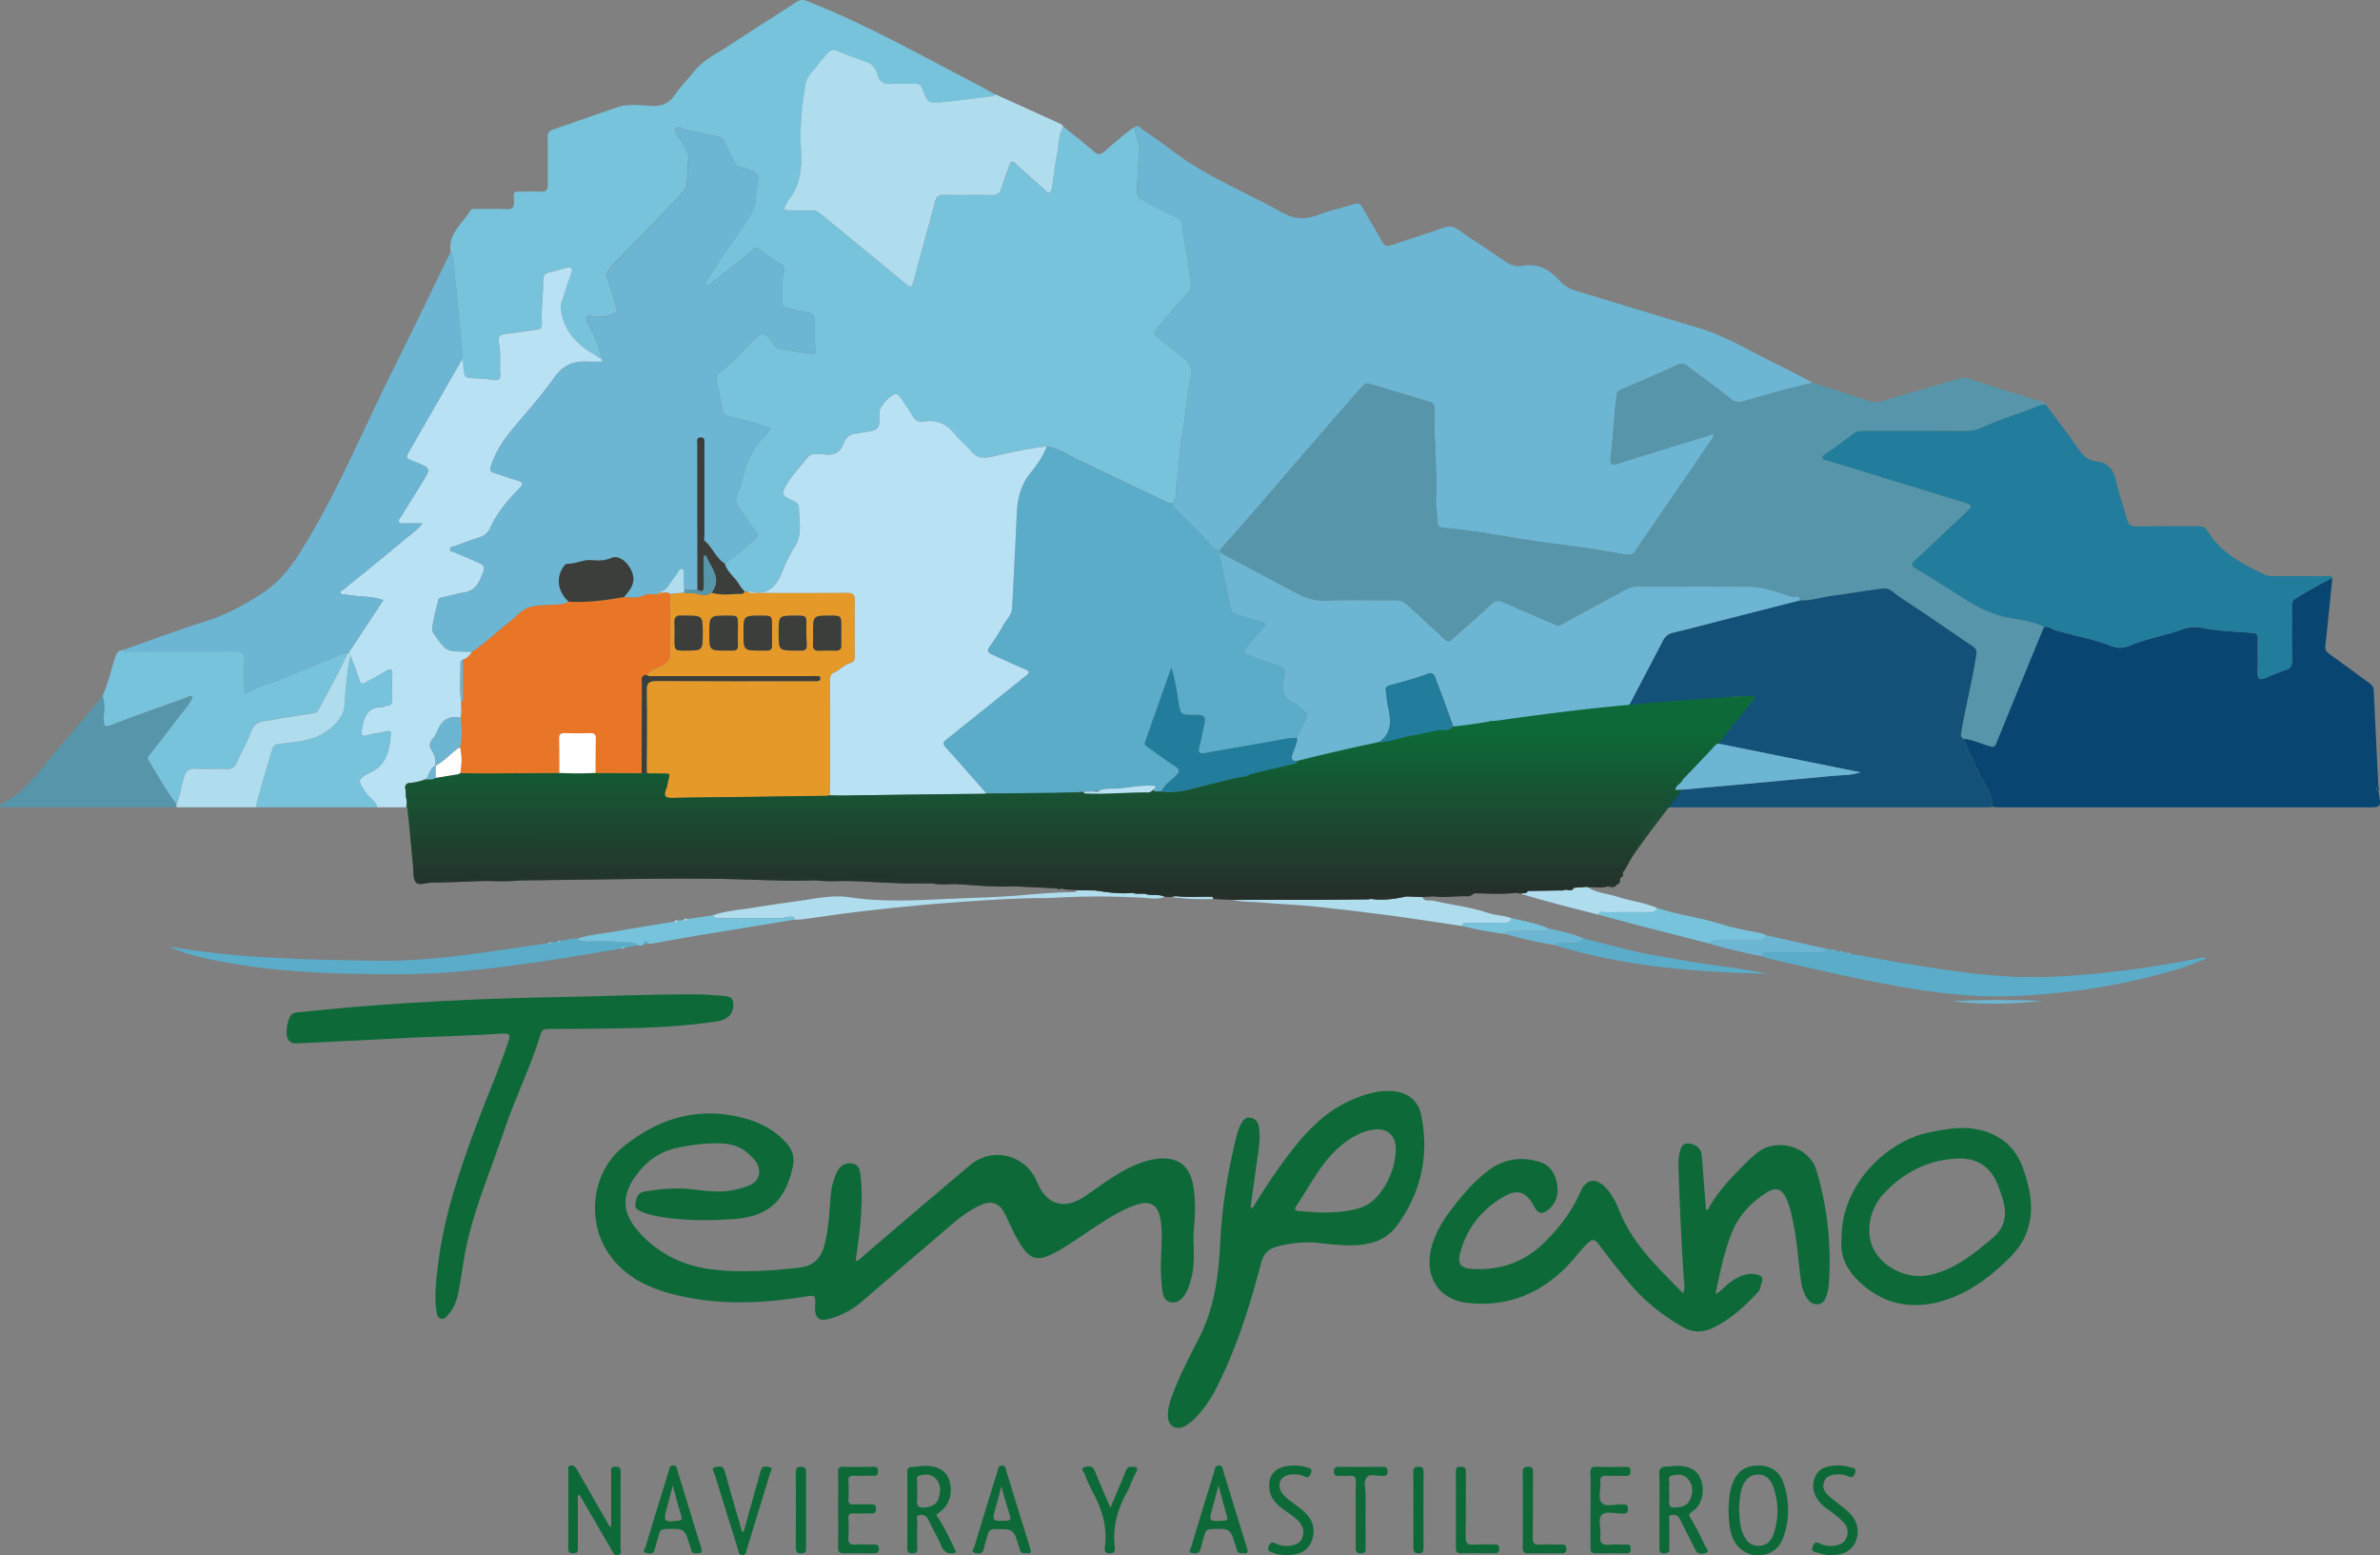 <svg xmlns="http://www.w3.org/2000/svg" xmlns:xlink="http://www.w3.org/1999/xlink" viewBox="0 0 2019.89 1319.67"><rect x="0" y="0" width="2019.89" height="1319.67" fill="#808080" stroke="none"/><defs><style>.cls-1{fill:#77c3db;}.cls-2{fill:#6cb6d3;}.cls-3{fill:#5796aa;}.cls-4{fill:#084671;}.cls-5{fill:#217d9b;}.cls-6{fill:#135179;}.cls-7{fill:#0d6a38;}.cls-8{fill:#b9e1f4;}.cls-9{fill:#afddee;}.cls-10{fill:#5aacc9;}.cls-11{fill:#e59928;}.cls-12{fill:#3b3e3a;}.cls-13{fill:#4a5d49;}.cls-14{fill:#474e46;}.cls-15{fill:url(#linear-gradient);}.cls-16{fill:#fefefe;}.cls-17{fill:#e97626;}</style><linearGradient id="linear-gradient" x1="916.48" y1="619.46" x2="916.48" y2="783.63" gradientUnits="userSpaceOnUse"><stop offset="0" stop-color="#0d6a38"/><stop offset="0.95" stop-color="#252626" stop-opacity="0.9"/></linearGradient></defs><title>LOGO TEMPANO</title><g id="Layer_2" data-name="Layer 2"><g id="Layer_1-2" data-name="Layer 1"><path class="cls-1" d="M902.45,107.37c8.74,7.07,17.65,13.95,26.12,21.33,3.42,3,5.41,2.61,8.67-.16,8.56-7.24,16.8-14.92,26.26-21.06-1.06,6.42,3.06,11.88,3,18.36-.07,12-1.21,23.86-1.61,35.79-.15,4.41,1.81,6.72,5.54,8.57,9.51,4.71,18.51,10.45,28.49,14.22,2.73,1,3.56,3,4.13,5.93,1.46,7.51,2.1,15.18,3.67,22.57,1.85,8.7,2.31,17.53,4,26.2.84,4.32-.83,7.67-4,11-8.54,9.23-16.6,18.9-24.69,28.53-1.68,2-4.1,4.23-.41,7.05,7.58,5.77,14.78,12,22.44,17.7,5.77,4.27,7.67,9.57,6.46,16.42-3,16.77-4.56,33.75-7.45,50.55-2.23,13-2.33,26.3-4.38,39.31-.91,5.81.51,12.32-3.71,17.49a11.33,11.33,0,0,1-3.19-.49q-37.87-18-75.71-36.07c-9.1-4.37-17.52-10.32-27.81-11.91-15.75,1.82-31.21,5.23-46.63,8.71-7.38,1.67-13.18,1.27-18.15-5.37-3.62-4.84-9-8.36-12.71-13.14-7-9-15.58-13.33-27.07-11.23-4.47.82-7.25-1.33-9.49-5.18-2.94-5.07-6.42-9.83-9.71-14.7-1.08-1.61-2.09-3.49-4.39-3.48-4.39,0-13.73,10.45-13.72,15.21,0,15.31,0,15.31-15.36,17.45a26.07,26.07,0,0,1-3.17.69c-5.9,0-10,2.91-11.9,8.31-2.91,8.12-8.57,10.73-16.73,9.41-2.33-.37-4.79.07-7.18-.09a7.57,7.57,0,0,0-6.89,2.92c-6.48,8.14-13.77,15.63-18.83,24.9-2.46,4.49-2.62,7,2.5,9.62,3.47,1.76,9.11,3.39,9.11,7.56,0,11.31,3.26,23.16-3.7,33.76a109.8,109.8,0,0,0-9.67,19.22c-5,12.24-11.29,22.56-27.34,18.55a7.86,7.86,0,0,0-2.59.28l-2.75-.26c-1.47-1.82-3.28-3.47-4.37-5.5-3.49-6.49-10.38-10.62-12.41-18.08,9-6.07,16.92-13.52,25.41-20.23,3.4-2.68,2.63-4.63.47-7.55-4.89-6.64-9.32-13.61-14.21-20.25-2-2.74-2.85-5.67-1.73-8.56,6.69-17.15,8.15-36.68,22.82-50.24,2.34-2.15,4.05-5,6.27-7.78-11.23-4.52-22.67-7.38-34.2-9.91-4.23-.94-6.63-2.86-7.21-7.74a178.39,178.39,0,0,0-4.49-22.24c-.84-3.31-.06-5.59,2.38-7.45,11-8.36,19.75-19,29.66-28.46,6.58-6.29,8.8-6.25,14.18,1.34,1.92,2.7,3.7,6,6.86,6.67,9.1,1.82,18.33,3,27.54,4.27,2.1.29,4.18-.21,3.49-3.14-1.88-8-.89-16.06-.74-24.06.09-5-1.63-7-6.22-7.8-5.74-1.05-11.37-2.76-17.11-3.81-3.12-.58-4.6-1.75-4.35-5.09.62-8.21-1-16.51,1.16-24.69.81-3.05.38-6.3-2.86-8-6.41-3.32-12-7.76-17.88-11.9-1.88-1.33-3.12-1.67-5.07,0-6.8,5.71-13.63,11.41-20.72,16.76-6.72,5.08-12.58,11.42-20.67,14.79a39.19,39.19,0,0,1,4.41-9.29c10-15,20-29.92,30.23-44.74,4.45-6.46,8.71-12.81,9-21.06a52.13,52.13,0,0,1,1.06-10.33c2.17-9,.63-11.14-8.3-14.34-3.8-1.37-8.86-1.54-10.65-5.46-2.43-5.35-5.84-10.25-7.77-15.72a8.88,8.88,0,0,0-7.25-6.41c-8.46-1.85-16.91-3.75-25.4-5.47-3.39-.69-8.13-4.13-9.84-1.1-1.52,2.69,2.52,6.86,4.54,10.18,2.67,4.41,6.51,8.32,6.19,14-.45,8-.91,16-1.33,24a6.15,6.15,0,0,1-2,4c-5.17,5.58-10.2,11.29-15.48,16.75q-23.13,24-46.43,47.75c-3.3,3.38-4.9,6.75-3.1,11.67,2.7,7.33,4.67,14.92,7.11,22.34,1.07,3.24,1.57,4.8-2.89,6.56a31.08,31.08,0,0,1-18.26,1.48c-3.83-.79-4.19,1-3.93,3.77.22,2.23,1.71,3.92,2.74,5.83a103.72,103.72,0,0,1,10.19,26.59c-2.39-.08-3.79-2-5.67-3.05-14.38-7.91-25.18-18.65-28.66-35.5-.68-3.32-1.08-6.2.07-9.47,2.88-8.18,5.31-16.52,8.22-24.7,1.82-5.09-.75-5.15-4.33-4.25-4.84,1.21-9.6,2.74-14.45,3.85-3.88.89-5,3-5,6.93.11,12.15-1.89,24.25-1.14,36.43.19,3.16-.85,4.75-4.2,5.16-8.37,1-16.67,2.57-25.05,3.47-6.74.73-8.44,2-7.11,8.5,1.78,8.66.48,17.35,1.11,26,.32,4.47-2.11,5.28-5.62,4.71a118.73,118.73,0,0,0-14.22-1.32c-11-.44-11-.6-11.56-11.56-.08-1.53,0-3.07-1.41-4.12,0-1.91.83-3.57.61-5.68-2.13-20.67-3.55-41.41-6-62-1-8-.06-16.45-4-24-2.16-15.25,10-23.62,16.68-34.62,1.35-2.23,3.85-1.64,6-1.65,8.28,0,16.57-.27,24.84.09,4.8.2,6.56-1.15,6.37-6.19-.34-9.23-1.34-8.64,8.75-8.67,4.58,0,9.18-.27,13.73.07,5,.38,6.34-1.76,6.25-6.48-.25-13.07,0-26.15-.16-39.23,0-3.81,1-5.83,4.88-7.13,18.16-6.11,36.15-12.69,54.31-18.79,9.3-3.13,19.08-1.6,28.55-1.15,8.91.43,15.19-1.89,20.32-9.39,4.77-7,10.84-13.05,16.09-19.71C597.21,50.4,609.24,45.16,619.83,38,638.26,25.65,657.15,14,675.76,1.82c3-1.95,5.26-2.41,8.88-1,49.5,19.2,95.55,45.41,142.52,69.73,6,3.1,11.85,6.43,17.76,9.65a4.47,4.47,0,0,1-3.42,1.63c-14.17,1.7-28.31,3.81-42.53,5-11.46,1-11.63.51-15.84-11-1.25-3.43-3-4.77-6.68-4.65-7,.23-14-.26-20.92.17-5.8.35-9-1.91-10.5-7.39-1.48-5.2-4.23-9.4-9.81-11.33-8.21-2.85-16.37-5.87-24.41-9.16-3.68-1.51-6.21-.75-8.59,2.14-2.63,3.18-5.72,6-8,9.43-3.67,5.45-9.33,9.33-10.58,16.74-3,18.06-5,36.16-3.85,54.44,1,16.23-.15,31.72-11.31,44.8a5.5,5.5,0,0,0-.59,1.16c-3.22,6.34-3.22,6.36,3.59,6.4,5.24,0,10.47.11,15.7,0,3.17-.08,6.06.41,8.57,2.46,24.35,20,48.79,39.79,73,60,4.31,3.59,5.32,2.65,6.59-2.09,6-22.66,12.33-45.24,18.39-67.89,1.05-3.9,2.69-5.69,7.12-5.59,13.73.3,27.47,0,41.2.19,4.2.07,6.42-1.46,7.69-5.35,2.14-6.62,4.56-13.14,6.88-19.7,1-3,2.22-4.58,5.4-1.63,8.12,7.54,16.46,14.84,24.74,22.2,1.23,1.09,2.25,3.34,4.18,2.3,1.05-.57,1.71-2.5,1.93-3.91,1.47-9.41,2.37-18.92,4.25-28.24C898.68,123.22,897.92,114.68,902.45,107.37Z"/><path class="cls-2" d="M995,427.22c4.22-5.17,2.8-11.68,3.71-17.49,2-13,2.15-26.34,4.38-39.31,2.89-16.8,4.47-33.78,7.45-50.55,1.21-6.85-.69-12.15-6.46-16.42-7.66-5.66-14.86-11.93-22.44-17.7-3.69-2.82-1.27-5.06.41-7.05,8.09-9.63,16.15-19.3,24.69-28.53,3.12-3.38,4.79-6.73,4-11-1.66-8.67-2.12-17.5-4-26.2-1.57-7.39-2.21-15.06-3.67-22.57-.57-2.93-1.4-4.9-4.13-5.93-10-3.77-19-9.51-28.49-14.22-3.73-1.85-5.69-4.16-5.54-8.57.4-11.93,1.54-23.82,1.61-35.79,0-6.48-4.07-11.94-3-18.36,3-1.94,4.35,1.13,6,2.27,8.81,6,17.57,12.13,26.07,18.58,28.17,21.39,61.08,34.26,91.57,51.47,10.3,5.82,19.63,7.09,30.67,2.77,10.1-3.95,20.88-6.11,31.23-9.44,3.67-1.18,5.4-.38,7.22,2.92,5.26,9.53,11.21,18.69,16.28,28.32,2.44,4.64,5,4.84,9.42,3.3,14.38-5,28.93-9.54,43.32-14.55,4.51-1.57,8-1.31,12.07,1.54,12.83,9,26.07,17.44,39,26.39,4.69,3.25,9.47,5.57,15.15,4.47,13.73-2.65,23.81,3.35,32.53,13,3.87,4.3,8.65,6.79,14.34,8.48,34.43,10.19,68.69,21,103.12,31.16,23.85,7.06,44.72,20.35,66.86,31,10.18,4.9,20.1,10.34,30.14,15.53-19.68,4.47-39.06,10-58.43,15.63-4.13,1.19-7.42,1.13-11.21-1.92-11.31-9.11-23.07-17.68-34.77-26.31-3-2.19-5.48-4.94-10.38-2.65-15.74,7.38-31.79,14.08-47.74,21-2,.89-4,1.61-4.07,4.41-.21,4.76-1.14,9.44-1.44,14.22-.8,13-2.14,25.89-3.55,38.8-.69,6.3.3,7.31,6.66,5.33,14.09-4.39,28.16-8.83,42.26-13.19,12.84-4,25.7-7.85,38.55-11.77h0c-.1,2.54-1.61,4.42-3,6.4-6,8.76-11.95,17.58-18,26.34-15.12,22-30.32,44-45.33,66.09-2.09,3.08-3.81,4.16-7.86,3.47-20-3.41-40.12-6.8-60.31-9.2-31.39-3.72-62.32-10.6-93.82-13.52-2.48-.23-6.13-.38-6-4.55.28-6.55-1.67-12.88-1.38-19.47,1.08-25.47-1.75-50.89-1.26-76.37,0-2.75,0-5.29-3.29-6.26-17.27-5.18-34.54-10.33-51.78-15.6a4.6,4.6,0,0,0-5.21,1.51c-2.4,2.53-4.92,4.95-7.21,7.58q-24.78,28.5-49.5,57.07c-12.63,14.62-25.15,29.34-37.81,43.93-9,10.31-18,20.49-27.07,30.73-2.62,1.87-4.47.48-6.07-1.53-9.76-12.28-21.69-22.46-32.48-33.76A5.87,5.87,0,0,1,995,427.22Z"/><path class="cls-3" d="M1035.61,466.43c9-10.24,18.12-20.42,27.07-30.73,12.66-14.59,25.18-29.31,37.81-43.93q24.71-28.57,49.5-57.07c2.29-2.63,4.81-5.05,7.21-7.58a4.6,4.6,0,0,1,5.21-1.51c17.24,5.27,34.51,10.42,51.78,15.6,3.25,1,3.34,3.51,3.29,6.26-.49,25.48,2.34,50.9,1.26,76.37-.29,6.59,1.66,12.92,1.38,19.47-.18,4.17,3.47,4.32,6,4.55,31.5,2.92,62.43,9.8,93.82,13.52,20.19,2.4,40.26,5.79,60.31,9.2,4,.69,5.77-.39,7.86-3.47,15-22.1,30.21-44.06,45.33-66.09,6-8.76,12-17.58,18-26.34,1.36-2,2.87-3.86,3-6.4l.31-.53-.3.54c-12.85,3.92-25.71,7.81-38.55,11.77-14.1,4.36-28.17,8.8-42.26,13.19-6.36,2-7.35,1-6.66-5.33,1.41-12.91,2.75-25.84,3.55-38.8.3-4.78,1.23-9.46,1.44-14.22.12-2.8,2-3.52,4.07-4.41,16-6.92,32-13.62,47.74-21,4.9-2.29,7.41.46,10.38,2.65,11.7,8.63,23.46,17.2,34.77,26.31,3.79,3.05,7.08,3.11,11.21,1.92,19.37-5.6,38.75-11.16,58.43-15.63,16.12,5.2,32.26,10.35,48.35,15.66a15.07,15.07,0,0,0,9.48.16c22.09-6.49,44.24-12.81,66.34-19.28a12.32,12.32,0,0,1,7.62-.1q31.37,10,62.78,19.83c1.25.39,2.54.71,3.13,2.08-1.92.33-4,.31-5.74,1.05-15.59,6.56-31.92,11.15-47.35,18.14a35.45,35.45,0,0,1-15.1,3.45c-28.53-.19-57.07-.05-85.61-.13-4,0-7.38.6-10.76,3.34-7.06,5.73-14.7,10.75-22,16.18-1.13.84-3.19,1.22-3,3.06.22,2.29,2.4,2,4,2.47q58.52,17.89,117,35.88c6.25,1.92,6.54,2.82,1.66,7.46q-21.94,20.91-44.14,41.56c-3.29,3.06-3.31,4.4.86,6.87,13.82,8.19,27.37,16.84,40.93,25.47,12.51,8,25.46,14.27,40.44,16.75,9.22,1.53,18.9,2.62,27.38,7.43-13.52,32.89-27.09,65.76-40.47,98.7-1.43,3.52-3.23,3.14-6,2.31-7.26-2.14-14.19-5.5-21.85-6.26-2.17-1.21-2.35-2.61-1.92-5.27,3.63-22.2,9.41-44,12.85-66.21.72-4.64-1.38-5.76-4-7.52C1653,534,1632.82,520,1612.28,506.58c-4.37-2.87-8.26-8-14.15-7.24-14.37,1.76-28.63,4.3-43,6.16-9.21,1.19-18.14,4.37-27.58,3.9-.2-5.32-4.57-2.23-6.7-2.88-12-3.69-23.91-8.45-36.6-8.6-31.38-.37-62.76-.07-94.14-.19a21.3,21.3,0,0,0-10.55,2.8c-18.35,10-36.77,19.78-55.06,29.85-2.21,1.22-3.34.45-5.21-.38-14.51-6.39-29.18-12.44-43.65-18.93-4-1.81-6.59-1.24-9.81,1.72-11,10.15-22.42,19.86-33.55,29.9-2.25,2-3.67,2.21-6,.07-10.32-9.65-20.92-19-31.12-28.75-3.22-3.08-6.33-4.6-10.88-4.55-19.39.24-38.82-.55-58.18.35-11.41.54-20.75-3.43-30.1-8.67-3.6-2-7.28-3.89-10.92-5.82L1035.59,469C1035.6,468.17,1035.6,467.3,1035.61,466.43Z"/><path class="cls-4" d="M1666.37,626.82c7.66.76,14.59,4.12,21.85,6.26,2.82.83,4.62,1.21,6-2.31,13.38-32.94,27-65.81,40.46-98.7,3.8-1.19,6.61,1.71,9.82,2.67,15.58,4.63,31.72,7.26,46.92,13.2a19.84,19.84,0,0,0,15.69,0c10.59-4.42,21.77-7.14,32.86-10,9-2.37,17.66-7.48,27.48-5.5,14.49,2.91,29.21,3.41,43.86,4.5,3.63.27,5,1.34,4.89,5-.17,9.58.14,19.18-.13,28.76-.15,5.46,1.75,6.58,6.58,4.51,5.77-2.47,11.58-4.9,17.53-6.88,3.67-1.23,5-3.05,5-7-.24-15.47-.1-31-.1-46.42,0-2.63-.08-5,2.71-6.78,10.28-6.52,21-12.28,31.71-18-2,19.3-3.84,38.61-6,57.89-.39,3.48,1,5.13,3.48,6.9,11.12,8,22.15,16.14,33.26,24.17,2.37,1.71,4.2,3.38,4.35,6.71,1.2,26.92,2.56,53.83,3.88,80.74-2,1.85-2.3,3.64.19,5.33,2.42,13.18,2.42,13.18-10.23,13.18q-155.37,0-310.72,0c-2.17,0-4.33-.24-6.5-.37-.57-9.86-5.87-17.9-10.29-26.23A316.91,316.91,0,0,1,1666.37,626.82Z"/><path class="cls-5" d="M1979.51,490.15c-10.74,5.7-21.43,11.46-31.71,18-2.79,1.77-2.72,4.15-2.71,6.78,0,15.47-.14,31,.1,46.42.06,4-1.29,5.78-5,7-6,2-11.76,4.41-17.53,6.88-4.83,2.07-6.73.95-6.58-4.51.27-9.58,0-19.18.13-28.76.07-3.67-1.26-4.74-4.89-5-14.65-1.09-29.37-1.59-43.86-4.5-9.82-2-18.44,3.13-27.48,5.5-11.09,2.89-22.27,5.61-32.86,10a19.84,19.84,0,0,1-15.69,0c-15.2-5.94-31.34-8.57-46.92-13.2-3.21-1-6-3.86-9.82-2.67-8.47-4.81-18.15-5.9-27.37-7.43-15-2.48-27.93-8.78-40.44-16.75-13.56-8.63-27.11-17.28-40.93-25.47-4.17-2.47-4.15-3.81-.86-6.87q22.2-20.62,44.14-41.56c4.88-4.64,4.59-5.54-1.66-7.46q-58.5-18-117-35.88c-1.62-.49-3.8-.18-4-2.47-.17-1.84,1.89-2.22,3-3.06,7.31-5.43,15-10.45,22-16.18,3.38-2.74,6.73-3.36,10.76-3.34,28.54.08,57.08-.06,85.61.13a35.45,35.45,0,0,0,15.1-3.45c15.43-7,31.76-11.58,47.35-18.14,1.75-.74,3.82-.72,5.74-1.05,9.33,12.58,18.88,25,27.88,37.81,4,5.64,8.43,10,15.38,10.72,10.11,1.11,14.52,7,16.53,16.59,2.21,10.61,6.2,20.84,8.9,31.37,1.35,5.27,3.58,7.28,9.33,7.13,17-.44,34-.07,50.94-.23,3.57,0,6.45.66,8.34,3.81,11.36,18.93,30,28.24,48.9,37.34,2.52,1.22,5,1.19,7.62,1.19,14.59,0,29.18-.06,43.77.09C1975.64,488.92,1978.11,487.43,1979.51,490.15Z"/><path class="cls-6" d="M1666.37,626.82a316.91,316.91,0,0,0,14.53,31.63c4.42,8.33,9.72,16.37,10.29,26.23-1.73.13-3.45.37-5.18.37q-136.47,0-272.94,0c-1.09,0-2.17-.09-3.26-.15,2.56-6.06,6.07-11.36,12-14.61,2-.08,3.92-.08,5.87-.25,42.38-3.85,84.78-7.58,127.14-11.7,7.49-.73,15.2-.23,24.22-3l-120.94-24.42c8.22-12.95,19.14-23.74,28.71-35.61.89-1.11,2.92-1.8,2-3.62-.86-1.62-2.75-.91-4.18-.91-8.38,0-16.59.32-25,2.23-9.07,2.06-18.87,1.83-28.13,2.25-16.38.74-32.54,5-49,3.34q14.41-27.48,28.8-55a12.1,12.1,0,0,1,8.78-6.84c13.57-3.11,27-6.8,40.5-10.25l67-17.1c9.44.47,18.37-2.71,27.58-3.9,14.36-1.86,28.62-4.4,43-6.16,5.89-.73,9.78,4.37,14.15,7.24C1632.82,520,1653,534,1673.34,547.82c2.58,1.76,4.68,2.88,4,7.52-3.44,22.24-9.22,44-12.85,66.21C1664,624.21,1664.2,625.61,1666.37,626.82Z"/><path class="cls-7" d="M727.69,1070c13-11.16,26-22.37,39-33.47q28.14-23.94,56.38-47.75c19.28-16.27,47.52-9.16,57.17,14.34,7.87,19.13,23,23.73,40.24,12.08,15.13-10.25,29.48-21.77,46.89-28.28a61,61,0,0,1,16.48-3.85c16.09-1.31,25.62,6.15,28.63,22,2.3,12.13,1.91,24.34.85,36.48-1.24,14.3,1.58,28.78-2.26,42.93-1.48,5.48-3,11-6.54,15.52-2.86,3.63-6.48,6-11.33,4.87-4.56-1.07-5.91-5-6.53-8.92-1.62-10.37-1.63-20.82-1.21-31.29.4-10.22,1.14-20.48-.68-30.65-2-11.41-8.73-15.63-19.82-11.95-12.28,4.09-23.2,11-34,18-12.43,8.06-24.34,17-37.54,23.76-12.53,6.48-19.26,4.62-26.92-7.26-5.1-7.9-8.78-16.53-12.82-25-5.42-11.32-11.9-13.71-23.31-8.17-13.31,6.46-23.88,16.7-35,26.16q-31.61,26.94-63,54.07a72.07,72.07,0,0,1-27.85,15.23c-9.47,2.68-13.17-.42-12.76-10.2.43-10,.44-9.91-9.14-8.38-38.64,6.18-77.19,7.49-115.32-3.2-19.26-5.4-36.58-14.49-48.89-30.85-21.06-28-17.13-70.62,10.16-92.87,32.31-26.36,69.09-36.09,110-22.4a69,69,0,0,1,27.87,17.78c6,6.23,8.31,13,6.25,22-6.7,29.13-21.13,41.76-51.23,43.7-22.46,1.46-44.85,1.41-67-3.15a47.24,47.24,0,0,1-8.72-2.67c-3.19-1.33-7.31-2.88-6.52-7.06s1.14-9.39,7.6-10.49c13.39-2.28,26.75-3.56,40.31-1.95s26.88,3.36,40.19-.52c6.91-2,15.09-3.93,16.71-11.82,1.69-8.22-4.47-14.29-10.42-19.18-10-8.27-22.35-7.79-34.32-7.23a155.28,155.28,0,0,0-25.18,3.77c-14.9,3.2-26.09,11.74-34.74,23.81-12,16.7-11.25,31.31,2.42,46.85,16.91,19.22,38.71,29.66,63.76,32.44,24.31,2.69,48.69,1.12,73-1.72,12.81-1.5,18.65-8.77,21.44-20.18,3.17-13,3.92-26.26,4.91-39.5A59.08,59.08,0,0,1,710,995c2.57-5.49,6.71-8.57,13-7.84s6.9,6.09,7.39,10.76c2.22,21.19,0,42.21-3,63.17-.4,2.77-.79,5.53-1.18,8.3Z"/><path class="cls-8" d="M361.67,661.14c-4.52,1-8.51,3.8-13.54,3.28A3.66,3.66,0,0,0,344,669c.63,3.59-.12,7.37,1.52,10.81-.26,1.73-.51,3.46-.76,5.18H319.92c-.9-5.17-5.77-7.4-8.5-11.24-8.1-11.43-8.93-12.42,3.43-18.61,13.68-6.85,15.4-18.52,16.73-31.13.31-2.88-.12-4.5-3.91-3.44-5.19,1.46-10.72,1.74-15.86,3.31-4.71,1.44-5.46-.25-4.81-4.25,1.65-10.14,4-19.63,17.21-19.69,1.25,0,2.47-1,3.73-1.08,4-.2,5.07-2.43,5-6.06-.15-6.75-.21-13.51,0-20.25.17-4.86-1.07-5.88-5.41-3.17-5.51,3.45-11.3,6.47-17,9.63-2.28,1.27-4.21,2.09-5.4-1.6-2.26-7-5-13.87-7.48-20.79a2.65,2.65,0,0,0-1.35-2.52c0-1.65,1.18-2.71,2-4,9-13.52,17.89-27.08,27.05-41-11.05-3.61-21.88-2.55-32.24-4.65-1.38-.27-3.41.76-4-1.18s1.48-2.34,2.6-3.26c16.85-13.73,33.81-27.32,50.45-41.3,5.13-4.32,11-8,16.34-14.63-6,0-10.53.06-15,0-1.64,0-3.7.75-4.79-1.09s.72-3.18,1.59-4.58c5.94-9.63,11.93-19.23,17.87-28.86,7.57-12.29,7.55-12.3-6.13-17.71-8.31-3.28-8.13-3.17-3.77-10.7,14.59-25.21,29-50.51,43.53-75.77,1.43,1.05,1.33,2.59,1.41,4.12.58,11,.58,11.12,11.56,11.56A118.73,118.73,0,0,1,419,322.37c3.51.57,5.94-.24,5.62-4.71-.63-8.65.67-17.34-1.11-26-1.33-6.45.37-7.77,7.11-8.5,8.38-.9,16.68-2.44,25.05-3.47,3.35-.41,4.39-2,4.2-5.16-.75-12.18,1.25-24.28,1.14-36.43,0-3.93,1.13-6,5-6.93,4.85-1.11,9.61-2.64,14.45-3.85,3.58-.9,6.15-.84,4.33,4.25-2.91,8.18-5.34,16.52-8.22,24.7-1.15,3.27-.75,6.15-.07,9.47,3.48,16.85,14.28,27.59,28.66,35.5,1.88,1,3.28,3,5.67,3.05a7.5,7.5,0,0,0,.21,1.15c0,.5-.05,1-.08,1.48-4.58,0-9.16,0-13.73-.11-11-.21-19.4,3.24-26.26,12.86-10.46,14.64-22.35,28.29-34,42-8.67,10.21-16.23,20.88-20.3,33.83-1,3.28-.82,4.67,2.58,5.69,6.67,2,13.19,4.48,19.86,6.47,4.48,1.34,5.71,2.58,1.81,6.56-9.91,10.11-19.1,20.85-25,34-1.81,4-4.9,6.41-9.12,7.78-6.82,2.21-13.56,4.69-20.29,7.19-1.7.64-4.48.4-4.57,2.89-.08,2.19,2.58,1.94,4,2.6,5.13,2.35,10.41,4.39,15.6,6.64,11.36,4.91,10.91,4.74,6.07,16.06-2.88,6.71-7,10.35-14.14,11.44-5.77.88-11.44,2.52-17.14,3.86-1.62.38-3.65.18-4.23,2.39-2.14,8.19-4.39,16.35-5.27,24.81-.17,1.62.71,2.85,1.61,4.14,10.25,14.71,10.23,14.72,28.48,14.85,1.3,0,2.61,0,3.92.08-2.14,2.81-4.06,5.89-7.91,6.69a3,3,0,0,0-2.19,2.94c.33,11-1.11,22,.72,32.93-.11,4.51.72,9.05-.55,13.52-9.76-2.08-16.08,1.8-19.64,11a27.89,27.89,0,0,1-4.35,7.25c-2.55,3.14-2.81,6.05-.55,9.42a17.85,17.85,0,0,1,3.18,13l.05-.06C364.76,651.91,364.4,657.35,361.67,661.14Z"/><path class="cls-9" d="M902.45,107.37c-4.53,7.31-3.77,15.85-5.38,23.82-1.88,9.32-2.78,18.83-4.25,28.24-.22,1.41-.88,3.34-1.93,3.91-1.93,1-2.95-1.21-4.18-2.3-8.28-7.36-16.62-14.66-24.74-22.2-3.18-3-4.35-1.36-5.4,1.63-2.32,6.56-4.74,13.08-6.88,19.7-1.27,3.89-3.49,5.42-7.69,5.35-13.73-.22-27.47.11-41.2-.19-4.43-.1-6.07,1.69-7.12,5.59-6.06,22.65-12.36,45.23-18.39,67.89-1.27,4.74-2.28,5.68-6.59,2.09-24.17-20.16-48.61-40-73-60-2.51-2-5.4-2.54-8.57-2.46-5.23.14-10.46.07-15.7,0-6.81,0-6.81-.06-3.59-6.4a5.5,5.5,0,0,1,.59-1.16c11.16-13.08,12.29-28.57,11.31-44.8-1.11-18.28.8-36.38,3.85-54.44,1.25-7.41,6.91-11.29,10.58-16.74,2.29-3.39,5.38-6.25,8-9.43,2.38-2.89,4.91-3.65,8.59-2.14,8,3.29,16.2,6.31,24.41,9.16,5.58,1.93,8.33,6.13,9.81,11.33,1.54,5.48,4.7,7.74,10.5,7.39,7-.43,14,.06,20.92-.17,3.64-.12,5.43,1.22,6.68,4.65,4.21,11.55,4.38,12,15.84,11,14.22-1.18,28.36-3.29,42.53-5a4.47,4.47,0,0,0,3.42-1.63q27.92,12.65,55.81,25.33C901.44,105.84,901.88,106.74,902.45,107.37Z"/><path class="cls-2" d="M391.82,305.37c-14.5,25.26-28.94,50.56-43.53,75.77-4.36,7.53-4.54,7.42,3.77,10.7,13.68,5.41,13.7,5.42,6.13,17.71-5.94,9.63-11.93,19.23-17.87,28.86-.87,1.4-2.74,2.65-1.59,4.58s3.15,1.05,4.79,1.09c4.5.09,9,0,15,0-5.36,6.64-11.21,10.31-16.34,14.63-16.64,14-33.6,27.57-50.45,41.3-1.12.92-3.15,1.4-2.6,3.26s2.61.91,4,1.18c10.36,2.1,21.19,1,32.24,4.65-9.16,13.89-18.08,27.45-27.05,41-.85,1.27-2,2.33-2,4-.41,0-.81,0-1.22,0-2.3-.31-4.19.84-6.21,1.66-16.23,6.66-32.58,13-48.7,20-9.57,4.11-19.85,6.37-29,11.5-3.82,2.13-3.78-1.11-3.79-3.58,0-7.63-.39-15.29.09-22.89.41-6.44-2-8.17-8.25-8.11-29.44.27-58.88.14-88.32.08-2.3,0-4.85.85-6.85-1.16,23.43-8.2,46.67-17,70.34-24.42,17.28-5.42,32.67-13.69,47.76-23.53,13.17-8.58,22.59-19.47,31-32.57,32.36-50.51,54.6-106.1,81.39-159.39,16.32-32.48,31.94-65.32,47.88-98,4,7.53,3.06,16,4,24,2.47,20.62,3.89,41.36,6,62C392.65,301.8,391.83,303.46,391.82,305.37Z"/><path class="cls-7" d="M1449.42,1026.63c7.25-14.19,18.13-25.43,29-36.6a132,132,0,0,1,13.45-12.36c16.4-12.67,43.8-4.75,49.73,15.36a268.12,268.12,0,0,1,10.39,98.21,37.79,37.79,0,0,1-2.14,8.86c-1.07,3.18-2.85,6-6.58,6.54s-6.81-1.32-9-4.23c-3.38-4.45-4.93-9.67-5.72-15.12-2.38-16.58-3.2-33.39-6.66-49.83-1.43-6.82-2.81-13.67-5.63-20.08-3.84-8.74-9-10.55-17.11-5.37-12.19,7.73-22.3,17.9-28.1,31.11-7.52,17.13-11.06,35.55-15.11,54.69,5.12-2.1,7.49-6.15,11-8.71,6.83-5,13.74-9.34,22.76-7.89,4.56.74,7.53,2.26,5.25,7.78-1,2.36-.82,5.12-2.77,7.18-11.56,12.24-23.61,23.82-39.31,30.83-8.37,3.74-16.37,3.69-24.38-.87-17-9.68-32.25-21.6-44.9-36.53-9.43-11.13-18.37-22.7-27.18-34.34-2.89-3.83-5.21-3.84-8.4-.9-5.47,5.05-9.83,11.07-14.8,16.55-23.43,25.83-52.77,38.42-87.48,34.63-25.21-2.75-37.33-23-30.71-47.61,4.61-17.11,15.37-30.62,26.46-43.85A137.8,137.8,0,0,1,1262,994c13.32-10.44,28.23-13.06,44.37-8.27,9,2.66,13.43,9.8,15,18.25,1.45,8.13.08,16.23-6.86,22-5.87,4.91-9.16,4.11-12.75-2.67-6.12-11.58-13.43-14.73-24.4-8.59-19.23,10.76-32.41,26.9-38.11,48.41-2.4,9.05.43,12.9,9.65,13.5,23.54,1.53,44.19-5.3,61.34-22,13.11-12.77,23.94-27,31.33-43.86,4.61-10.5,12.62-11.73,20.83-3.41,5.63,5.7,9.09,12.85,12,20.11,11.22,28.25,32.91,48.18,54,69.86,2-4.9.77-9,.53-12.89-2-32.38-3.62-64.78-4.49-97.21a41.44,41.44,0,0,1,1.22-9.66c.94-4.55,2.44-7.89,8-7.31,5.75.6,10.15,4.49,10.56,9.65l3.6,46.1Z"/><path class="cls-7" d="M1063.07,1024.94c8.73-14.27,17.86-28.26,27.85-41.67,15-20.06,31.15-38.76,54.73-49.32,11.67-5.22,23.53-9.19,36.56-8.11,12.27,1,21.35,7.79,23.84,19.79,7.1,34.23.23,65.93-20.28,94.1-11,15.08-27.84,17.53-45.23,16.82-7-.28-13.92-1-20.83-1.8-12.1-1.5-23.91,0-35.62,2.87-7.41,1.8-11.74,6.21-13.77,13.94-9.58,36.45-20.8,72.36-38,106.09-4.95,9.73-11,18.87-18.94,26.48a38.5,38.5,0,0,1-7.75,5.91c-7.35,4.06-14.35-.12-14.47-8.5-.09-6.65,1.91-12.89,4.23-19,6.41-17,15-32.92,23.06-49.06,13.08-26,15.86-53.94,17.35-82.42,1.58-30.28,6.85-60.11,14.25-89.52a41.92,41.92,0,0,1,3.51-8.41c1.56-3.08,3.86-5.4,7.74-4.74s6.13,3.18,6.91,6.93c1.5,7.16.77,14.3-.24,21.45-2.26,15.93-4.43,31.87-6.64,47.8Zm55.75,3.84c10.88.18,19.8-.28,28.59-2.11,7.58-1.57,14.71-4.28,20.11-10.12a62.84,62.84,0,0,0,17-40.14c.77-13.58-8.17-20.55-21.54-17.48-8.43,1.93-15.82,6-22.63,11.27-18.28,14.17-27.86,34.92-40.42,53.41-2.18,3.2.26,3.68,2.58,3.89C1108.57,1028,1114.65,1028.46,1118.82,1028.78Z"/><path class="cls-7" d="M348.83,880.48c-29.62,1.5-61.36,3.18-93.11,4.66-4.37.2-9.47,1.27-11.77-4.5-1.92-4.82.16-17,3.6-19.93,2.32-2,5.38-1.66,8.12-2,29.67-3.25,59.42-5.66,89.2-7.56q62.61-4,125.33-5.07c40.28-.68,80.54-2.55,120.84-2.38,7.17,0,14.34.64,21.5,1.21,3.87.3,8.84.3,9.58,5s-.31,10-4.78,13.4c-3.65,2.83-8.08,3.21-12.35,3.82-25.92,3.7-52,5-78.16,5.42q-30.74.45-61.45.51c-3.17,0-5.3.53-6.37,4-8.52,28-21.71,54.15-31,81.8-10.45,31.11-23.45,61.41-31.05,93.43-3.37,14.16-4.94,28.75-7.65,43.08-1.39,7.3-3.77,14.37-8.9,20.07-1.69,1.87-3.38,4.43-6.48,3.39-2.63-.89-3.08-3.54-3.45-5.9-2-12.86-.46-25.67,1.06-38.41,5-42.06,18.51-81.81,33.26-121.21,8.7-23.25,18.85-45.93,26.56-69.56,1.6-4.89,2.19-7.16-4.7-6.76C401.45,878.57,376.19,879.35,348.83,880.48Z"/><path class="cls-1" d="M104,551.58c2,2,4.55,1.15,6.85,1.16,29.44.06,58.88.19,88.32-.08,6.21-.06,8.66,1.67,8.25,8.11-.48,7.6-.13,15.26-.09,22.89,0,2.47,0,5.71,3.79,3.58,9.18-5.13,19.46-7.39,29-11.5,16.12-6.91,32.47-13.29,48.7-20,2-.82,3.91-2,6.21-1.66-7.5,16.63-16.56,32.46-25.1,48.55a4.53,4.53,0,0,1-3.63,2.39c-11.31,1.75-22.66,3.24-33.87,5.47-7.23,1.44-15.75.2-19.35,10.05-3.33,9.14-8.38,17.64-12.31,26.58-1.77,4-4.29,5.34-8.56,5.2-8.91-.29-17.87.33-26.75-.23-5.91-.38-7.7,2.32-9.33,7.32-2.47,7.56-3.07,15.62-6.47,22.89-9.13-11.62-15.87-24.75-23.77-37.15-1.17-1.83-.38-3.11.81-4.62,7.62-9.72,15.29-19.4,22.63-29.33,4.81-6.51,10.82-12.22,14.2-20-2.75-1-4.67.5-6.59,1.19-20.83,7.46-41.71,14.8-62.35,22.79-6,2.32-6.41.53-6.53-4.66-.15-6.62,1.56-13.38-1.07-19.87,4.59-10.34,7-21.41,10.51-32.1C98.67,555.27,99.59,551.83,104,551.58Z"/><path class="cls-7" d="M1562.94,1051.82c-1.08-45.67,37.69-83.48,74.29-91,14.36-2.94,28.8-5.55,43.37-2,17.75,4.31,30.08,14.9,36.31,32.43,6.65,18.71,10.28,37.32,2.2,56.63-3.83,9.15-10.14,16.19-17.13,22.8-16.18,15.31-34.13,28.11-55.89,33.86-26.74,7.07-50.59.82-70.15-19C1566.54,1076,1561.45,1064.33,1562.94,1051.82Zm23.53-8.24c-.48,27.19,29,42.73,50.28,38.42,21.42-4.35,37.91-17.66,54.17-31.38,10.41-8.79,12.59-19.3,9.22-31.67a141.67,141.67,0,0,0-4.62-13.57c-6-15.55-18.1-23-34.09-22.37-25,1-46.15,11.83-63,30.19A45.41,45.41,0,0,0,1586.47,1043.58Z"/><path class="cls-3" d="M87.05,590.73c2.63,6.49.92,13.25,1.07,19.87.12,5.19.55,7,6.53,4.66,20.64-8,41.52-15.33,62.35-22.79,1.92-.69,3.84-2.15,6.59-1.19-3.38,7.75-9.39,13.46-14.2,20-7.34,9.93-15,19.61-22.63,29.33-1.19,1.51-2,2.79-.81,4.62,7.9,12.4,14.64,25.53,23.77,37.15l.06,2.57H.31a1.53,1.53,0,0,1,.58-2.35c22.18-11.32,35.07-32.08,50.71-50C63.6,618.77,75.24,604.68,87.05,590.73Z"/><path class="cls-1" d="M297.66,556.6c2.52,6.92,5.22,13.78,7.48,20.79,1.19,3.69,3.12,2.87,5.4,1.6,5.7-3.16,11.49-6.18,17-9.63,4.34-2.71,5.58-1.69,5.41,3.17-.23,6.74-.17,13.5,0,20.25.08,3.63-1,5.86-5,6.06-1.26.07-2.48,1.08-3.73,1.08C311,600,308.65,609.47,307,619.61c-.65,4,.1,5.69,4.81,4.25,5.14-1.57,10.67-1.85,15.86-3.31,3.79-1.06,4.22.56,3.91,3.44-1.33,12.61-3.05,24.28-16.73,31.13-12.36,6.19-11.53,7.18-3.43,18.61,2.73,3.84,7.6,6.07,8.5,11.24l-102.12,0a15.24,15.24,0,0,1,.11-3.89q6.59-23.1,13.37-46.13c.66-2.21,2.55-3.37,5-3.63,3.65-.38,7.27-1,10.93-1.34,15.2-1.42,28.95-5.56,39.33-18,3.12-3.72,5.2-7.39,5.72-11.93.72-6.23.65-12.56,1.57-18.74C295,573.06,294.76,564.58,297.66,556.6Z"/><path class="cls-10" d="M1557.73,806.63l3.84.59c.51,1.64,1.22,2.55,2.69.75l3.86.53c.48,1.59,1.14,2.6,2.66.82,18.44,3.24,36.84,6.68,55.31,9.68,38.07,6.19,76.29,11.52,115,9.79,42.69-1.9,85-7.77,126.89-16,1.27-.25,2.49-.87,4.65.3a214.36,214.36,0,0,1-30.56,11c-43.28,12.61-87.47,19-132.53,21-44.45,2-87.58-5.71-130.67-14.42-26-5.25-51.78-11.47-77.65-17.32a42.48,42.48,0,0,1-5.45-2c.68-4.06,3.81-3.43,6.58-3.44q19.56,0,39.11,0c3.51,0,6.91-.28,9.75-2.67l3.83.59C1555.53,807.53,1556.23,808.48,1557.73,806.63Z"/><path class="cls-9" d="M297.66,556.6c-2.9,8-2.64,16.46-3.86,24.71-.92,6.18-.85,12.51-1.57,18.74-.52,4.54-2.6,8.21-5.72,11.93-10.38,12.41-24.13,16.55-39.33,18-3.66.34-7.28,1-10.93,1.34-2.42.26-4.31,1.42-5,3.63q-6.83,23-13.37,46.13a15.24,15.24,0,0,0-.11,3.89l-68,0-.06-2.57c3.4-7.27,4-15.33,6.47-22.89,1.63-5,3.42-7.7,9.33-7.32,8.88.56,17.84-.06,26.75.23,4.27.14,6.79-1.17,8.56-5.2,3.93-8.94,9-17.44,12.31-26.58,3.6-9.85,12.12-8.61,19.35-10.05,11.21-2.23,22.56-3.72,33.87-5.47a4.53,4.53,0,0,0,3.63-2.39c8.54-16.09,17.6-31.92,25.1-48.55.41,0,.81,0,1.22,0A2.65,2.65,0,0,1,297.66,556.6Z"/><path class="cls-10" d="M526.59,804.91c-44.18,7.7-88.45,14.77-133.12,19.11-32.39,3.15-64.85,2.84-97.31,2.11-41.64-.93-83.07-4.18-123.81-13.45-9.47-2.16-18.86-4.79-28.83-9.61,59.45,10.46,118.2,11.19,177,12.12,41.64.65,82.41-5.82,123.31-11.82l21.32-3.11c1.22,1.56,2,.85,2.73-.5L473,799c1.26,1.53,2.05.77,2.71-.57,4.72-1,9.39-2.3,14.28-2.13,2.12,2.3,4.88,2.49,7.77,2.48,8.68,0,17.44-.7,26,.22,6.1.65,12.74-.87,18.32,3.06l-11.57,1.83C528.6,801.83,527.68,803.67,526.59,804.91Z"/><path class="cls-9" d="M914.2,755.36l15.47.2c10.4,1.62,20.82,3.07,31.4,2.06,3.42,1.13,7,.47,10.44.66,5.53,2.15,11.72-.1,17.16,2.61-5.86,2.46-12,1.26-17.92.92a650.12,650.12,0,0,0-76.84,0c-5.42.33-10.88.1-16.32.23-28.42.66-56.75,2.72-85.08,5C770,769,747.63,771.32,725.26,774c-14.62,1.73-29.16,4-43.74,6-2.36.32-4.76.23-7.14.33-.71-3.73-3.64-2.34-5.76-2.29-1.92,0-3.81,1.05-5.72,1.06-17.43.09-34.85,0-52.28.07-2.28,0-4.38-.19-5.49-2.59,11.1-3.86,22.81-4.51,34.26-6.43,16.45-2.76,33-4.76,49.48-7.37,10.72-1.71,21.84-3.06,32.2-1.47,28.17,4.3,56.42,2.57,84.4,1.35,20.62-.89,41.37-1.35,62-3.11,14.44-1.24,28.86-2.42,43.35-2.63A3.76,3.76,0,0,0,914.2,755.36Z"/><path class="cls-9" d="M1161.13,763.07l2.69-.34c10.16,1.46,20.12,0,30-2.15L1207,761c1.79,4.43,6.17,2.53,9.15,3.2,15.55,3.53,31.43,5.33,46.75,10.39,6.33,2.09,13.54,2.1,20.06,4.46-1.1,4.31-4.65,3.88-7.83,3.9-9.52.07-19,0-28.55.06-2.21,0-5-.86-5.58,2.73-21-3.09-41.88-6.41-62.87-9.19q-32.14-4.26-64.4-7.6c-13.78-1.42-27.67-1.69-41.45-3.09-8.77-.89-17.68-.2-26.32-2.34,24.74,0,49.48,0,74.22-.1C1133.82,763.41,1147.48,763.2,1161.13,763.07Z"/><path class="cls-7" d="M518.67,1295.76c0-15.36,0-30.46,0-45.57,0-2.59-1.14-5.65,3.74-5.72s4.32,2.85,4.32,5.92c0,20.92,0,41.84-.08,62.76,0,2.16,1.39,5.15-1.83,6.25-3.49,1.2-4.39-1.89-5.66-4.07-9.16-15.69-18.28-31.4-27.5-47.24-2.1,1.55-1.21,3.41-1.22,4.94-.08,13.08,0,26.15,0,39.22,0,2.78.73,5.67-3.92,5.73-4.39.06-4.23-2.34-4.23-5.4.06-21.36,0-42.71.1-64.06,0-1.68-1.28-4.16,1.62-4.92s4.31,1,5.61,3.23q13.74,24.11,27.63,48.12C517.39,1295.23,517.87,1295.32,518.67,1295.76Z"/><path class="cls-1" d="M605.13,776.58c1.11,2.4,3.21,2.6,5.49,2.59,17.43,0,34.85,0,52.28-.07,1.91,0,3.8-1,5.72-1.06,2.12,0,5-1.44,5.76,2.29-26.94,4.39-53.89,8.72-80.82,13.19-13.06,2.17-26.08,4.57-39.1,6.94-1.51.27-3,.73-4.48.19-1.61-2.8-2.83-2.42-3.74.46-1.1,1.49-2.56,1.46-4.13,1-5.58-3.93-12.22-2.41-18.32-3.06-8.58-.92-17.34-.27-26-.22-2.89,0-5.65-.18-7.77-2.48,10.31-3.39,21.14-4.1,31.74-6,16.86-3,33.78-5.65,50.68-8.45,1.52,1.76,2.24.61,2.89-.79l5-.5c1.53,1.74,2.24.58,2.89-.81Z"/><path class="cls-1" d="M1406,770.23c18.62,6.14,38.19,8.48,56.91,14.52,10.42,3.36,21.65,4.76,32.44,7.36a28.52,28.52,0,0,1,3.56,1.35c-.35,3.93-3.15,4-6.12,4-10.37,0-20.74,0-31.1,0-4.1,0-8.1.39-11.5,3q-31.55-8.1-63.07-16.22c-10.22-2.65-20.39-5.44-30.59-8.17.86-3.71,3.87-2.07,5.89-2.09,12.38-.16,24.76-.08,37.14-.09C1402.37,773.92,1405.41,774.25,1406,770.23Z"/><path class="cls-7" d="M1467,1282.16c.17-8.3.56-16.56,3.77-24.38,4.06-9.88,11.07-14.42,21.88-14.29,10.15.13,17.56,4.88,20.93,14.68a69.37,69.37,0,0,1,0,46.14c-3.45,10-11.5,15.27-21.38,15.32-10,.06-18.11-5.67-22-15.61C1467.52,1297,1467.29,1289.56,1467,1282.16Zm9-.36c.56,6.25.31,14.17,4.13,21.34,2.71,5.11,6.46,8.79,12.73,8.48s10.21-3.92,12.12-9.39a60.22,60.22,0,0,0-.05-40.83c-2.16-6.1-6.27-10.51-13.49-10.27-6.06.2-11,4.66-13.17,11.77C1476.44,1268.56,1476.29,1274.44,1475.92,1281.8Z"/><path class="cls-7" d="M1408.31,1281.39c0-10,.32-20.06-.14-30.06-.24-5.18,1.55-7,6.44-7,3.26,0,6.52-.64,9.77-.58,10.41.19,16.82,4.37,19.42,12.39,3.22,9.94.41,21.29-7.54,26.39-3.93,2.52-2.71,3.45-.85,6.53a251.71,251.71,0,0,1,11.67,22.63c.83,1.74,4.15,4.48.94,5.76-2.64,1-7,2-9.11-2.37-3.27-6.63-6.71-13.19-10.06-19.79-1.08-2.14-2.25-4.24-3.16-6.45-1.36-3.33-4.25-3.74-7-3.34-3.29.46-1.83,3.46-1.88,5.33-.17,7,0,14-.08,20.92,0,2.86,1.1,6.11-4.07,6.22-5,.11-4.33-2.83-4.33-5.88Q1408.34,1296.76,1408.31,1281.39Zm8.35-16.39c0,2.82.21,5.66-.05,8.46-.37,4.12.85,5.92,5.39,5.64,5.35-.34,10.1-1.51,12.36-6.75,2.54-5.89,2.64-12-1.59-17.25-3.62-4.5-9-4.42-13.84-3.12-4.41,1.19-1.55,5.58-2.21,8.47A20.92,20.92,0,0,0,1416.66,1265Z"/><path class="cls-7" d="M811.68,1317.1c-6.76,2.14-10.42.32-12.92-5.69-3.07-7.41-7.32-14.32-10.7-21.62-1.69-3.64-4.49-5-7.82-4.24s-1.65,4-1.7,6.08c-.2,7.39-.2,14.8,0,22.19.07,3.19-1.15,4.18-4.21,4.1-2.84-.06-4.37-.61-4.35-4q.16-32.33,0-64.64c0-2.88.72-4.48,3.91-4.59,3.47-.13,6.92-.86,10.39-.94,11.49-.29,18.68,4,21.36,12.38,3.35,10.52.08,21.11-8.53,27.23-1.58,1.12-3.28,1.15-1.28,4C802.08,1296.56,806.43,1306.77,811.68,1317.1Zm-33.26-51.86a50.42,50.42,0,0,1-.06,7.17c-.82,5.65,1.66,7.2,6.93,6.64,5.49-.57,9.84-2.69,11.42-8.11,1.75-6,1.91-12.21-3.25-16.93-3.73-3.41-8.63-3.3-13-2-3.94,1.21-1.52,5.24-2,8A30.07,30.07,0,0,0,778.42,1265.24Z"/><path class="cls-10" d="M1344.36,796.38c20.65,5,41.11,11.17,62,14.61,18,3,35.9,6.41,54,8.71,13.33,1.7,26.6,3.8,39.78,6.53-61.2-1.37-122-6.09-180.91-24.34,4.31-3.61,9.41-1.46,14.1-1.67C1337.56,800,1341.34,799.56,1344.36,796.38Z"/><path class="cls-7" d="M871,1317.75c-3.56.52-5.43-.69-5.72-4a10,10,0,0,0-.62-1.84c-4.54-14.64-4.54-14.43-19.94-14.53-4.24,0-5.76,1.63-6.62,5.23-.9,3.79-2.33,7.48-3.08,11.3-.93,4.73-4.46,4.61-7.49,3.76-4-1.11-.94-4-.41-5.79,6.34-21.23,12.88-42.41,19.39-63.59.61-2,.51-4.54,3.53-4.75,3.54-.25,3.41,2.61,4.08,4.8,6.65,21.59,13.26,43.2,20,64.77C875.23,1316.65,875.27,1318.84,871,1317.75Zm-21.1-56.84c-1.66,6.23-3.29,12.46-5,18.68-3,11.17-3.06,11,8.73,10.71,4.37-.1,4.32-1.52,3.27-5C854.49,1277.22,851.76,1269.22,849.9,1260.91Z"/><path class="cls-7" d="M591.39,1317.81c-2.8.44-4.63-.49-5-3.55a11.88,11.88,0,0,0-.63-1.85c-4.82-15.66-4.81-15.55-20.84-15-3.18.11-4.77,1.14-5.53,4.14-1.07,4.21-2.66,8.3-3.52,12.54-1,4.9-4.64,4.25-7.58,3.53-3.76-.91-.79-3.76-.36-5.22,6.36-21.45,13-42.83,19.57-64.21.65-2.12.62-5,4.19-4.71,3.13.26,2.84,2.91,3.43,4.8,6.66,21.59,13.15,43.23,19.94,64.77C596.34,1317.14,595.3,1318.29,591.39,1317.81ZM571,1260.57c-1.9,7.11-3.4,13-5,18.76-3.22,11.65-2.47,12.44,9.79,10.92,2.65-.33,3.24-1.06,2.47-3.65C575.82,1278.4,573.62,1270.12,571,1260.57Z"/><path class="cls-7" d="M1054.94,1317.78c-3,.35-5-.25-5.39-3.43a15.26,15.26,0,0,0-.83-2.47c-4.54-15.08-4.53-15-20.66-14.47-3.19.1-4.76,1.11-5.52,4.12-1.07,4.21-2.65,8.31-3.54,12.55s-4,4.25-7,3.66c-4.35-.88-1.39-3.94-.9-5.59,6.34-21.26,12.87-42.46,19.43-63.65.65-2.09.43-5.1,4-5s3.16,3,3.81,5.15q9.81,31.8,19.56,63.61C1058.86,1315.37,1060.39,1318.66,1054.94,1317.78Zm-20.8-57.47c-1.9,7.16-3.38,13-5,18.85-3.35,11.89-3.4,11.75,9.06,11.12,3.42-.17,4-1,3-4.22C1038.79,1278,1036.72,1269.83,1034.14,1260.31Z"/><path class="cls-9" d="M1406,770.23c-.55,4-3.59,3.69-6.44,3.69-12.38,0-24.76-.07-37.14.09-2,0-5-1.62-5.89,2.09-22-5.8-44.12-10.94-65.81-17.8,1.88-1,4.84.65,5.88-2.4,8.38-.13,16.76-.23,25.14-.39,2.34,0,4.75.42,7-.77,2.55.45,5.31,1.83,7.07-1.5l11.47-.88,1,.83c7.24,4.69,15.9,4.92,23.81,7.54C1383.14,764.43,1395.05,765.56,1406,770.23Z"/><path class="cls-7" d="M631,1300.08q6.91-24.72,13.82-49.41c.36-1.26.65-2.54,1.1-3.76,1.45-3.9,4.9-2.47,7.29-2.06,3.24.56,1,3.06.56,4.59q-9.86,32.46-19.88,64.89c-.67,2.18-.59,5.25-3.91,5.17s-3.12-3.23-3.78-5.34q-10-31.76-19.76-63.59c-.55-1.79-3.46-4.83.54-5.7,2.9-.63,6.72-1.89,8.16,3.48,4.38,16.4,9.28,32.65,14,49C629.34,1298.35,629.4,1299.49,631,1300.08Z"/><path class="cls-7" d="M1349.85,1280.87c0-10.24.18-20.49-.09-30.73-.1-4.1.82-5.83,5.33-5.63,8.05.35,16.13.15,24.19.07,2.68,0,4.51.1,4.48,3.71,0,3.3-1.28,4.08-4.24,4-5.23-.16-10.47.15-15.69-.11-4-.2-6.11.73-5.61,5.32.65,6-2.44,13.64,1.23,17.69,3.51,3.87,11.14.9,17,1.26,2.64.16,5.15-.38,5.21,3.79s-2.15,3.9-5,4c-5.85.15-13.47-2.48-17.06,1-3.93,3.79-.57,11.56-1.36,17.52-.83,6.27,1.37,8.62,7.77,7.89,4.73-.54,9.58,0,14.37-.16,3.05-.13,3.64,1.31,3.63,3.93,0,2.43-.74,3.56-3.36,3.53-8.94-.1-17.88-.17-26.81,0-3.93.09-4-2.09-4-5C1349.9,1302.24,1349.85,1291.55,1349.85,1280.87Z"/><path class="cls-7" d="M711.31,1280.75c0-10.44.13-20.89-.08-31.34-.07-3.63.92-5,4.72-4.88,8.27.25,16.54.14,24.81,0,2.7,0,4.48.15,4.46,3.72,0,3.31-1.31,4.06-4.25,4-5.44-.16-10.89.09-16.32-.09-3.21-.11-4.78.69-4.58,4.31.28,5.21.24,10.45,0,15.67-.15,3.55,1.35,4.49,4.63,4.36,5-.2,10,0,15-.09,2.89-.08,3.72,1.18,3.74,3.91s-.84,3.93-3.73,3.84c-5-.15-10,.19-15-.11-3.86-.23-4.84,1.28-4.66,4.88a134.12,134.12,0,0,1,0,15.66c-.29,4.42.92,6.32,5.69,6,5.19-.4,10.44,0,15.66-.13,2.79-.07,4.51.4,4.52,3.82,0,3.67-2.17,3.61-4.72,3.6-8.27,0-16.54-.2-24.81.06-4,.13-5.27-1.16-5.18-5.18C711.47,1302.09,711.31,1291.42,711.31,1280.75Z"/><path class="cls-7" d="M1559.93,1243.45a30.11,30.11,0,0,1,10.31,1.45c2.21.71,5.65.35,4.19,4.74-1.12,3.38-2.45,4.52-6.07,2.93a22.37,22.37,0,0,0-10.91-1.44c-4.16.34-7.66,1.85-9.27,6s-.4,7.83,2.55,10.77c2.76,2.75,5.94,5.07,9,7.57,3.34,2.78,7,5.27,10,8.35,7.14,7.31,8.85,16.84,4.67,25.23-4.31,8.65-12.39,10.41-20.95,10.42-3.84,0-7.71-1.19-11.5-2.11-2.55-.62-5-1.24-3.44-5.25,1.42-3.71,2.91-3.94,6.21-2.35a20.9,20.9,0,0,0,12.14,1.73c4.44-.65,8.48-2.2,10.27-6.9a11.63,11.63,0,0,0-2.4-12.75,78.07,78.07,0,0,0-8.29-7.31c-3.21-2.6-6.77-4.79-9.8-7.57-7.35-6.76-9.66-15.57-6.21-23.64C1544.08,1244.69,1551.83,1243.63,1559.93,1243.45Z"/><path class="cls-7" d="M1098.83,1243.48a32.14,32.14,0,0,1,10.54,1.6c2.22.7,4.76,1.11,3.28,4.8-1.17,2.91-2.12,4.36-5.59,2.86a23.12,23.12,0,0,0-12.83-1.45c-7.45,1.18-10.6,8.34-6.66,14.8,2.34,3.84,6.07,6.17,9.48,8.85,3.76,3,7.78,5.65,11.11,9,6.74,6.84,8.38,15.2,4.89,24.08-3.55,9-11.65,11.11-20.26,11.51a35,35,0,0,1-12.79-2.19c-2.65-.9-4.82-1.55-3.21-5.4,1.37-3.28,2.71-3.8,5.8-2.33a21.5,21.5,0,0,0,12.1,1.91c4.44-.56,8.59-1.87,10.45-6.57,1.94-4.9,1-9.37-2.32-13.38-4.26-5.1-10.21-8.08-15.3-12.14-4.89-3.9-8.93-8.41-10-14.79C1075.4,1251,1083,1243.29,1098.83,1243.48Z"/><path class="cls-7" d="M942.4,1279.29c4.62-11,8.76-20.76,12.76-30.54,1-2.32,1.64-4.19,4.83-4.24,4.42-.08,6.72.22,3.86,5.44s-4.5,10.86-7.34,16c-8.12,14.61-12.47,29.95-10.38,46.78.4,3.26-.23,5.28-4.38,5.27-4.51,0-4.38-2.71-4-5.58,2.16-16.88-2.53-32.13-10.49-46.75a128.75,128.75,0,0,1-6.65-14.88c-.72-1.83-3.79-4.72-.71-5.77,2.88-1,7.31-2.13,9.28,3,3,7.7,6.37,15.23,9.59,22.84C939.77,1273.2,940.8,1275.58,942.4,1279.29Z"/><path class="cls-7" d="M1150.61,1284.63c0-8.93-.21-17.88.09-26.8.13-4.18-1-6.06-5.39-5.65-3,.28-6.11-.12-9.14.1-3.23.23-4.07-1.11-4.06-4.17s1.41-3.55,4-3.54c12.43.09,24.85.12,37.27,0,3,0,4.31.76,4.27,4,0,2.9-1.11,3.67-3.87,3.75-4.73.14-11.06-2.18-13.8,1.06-3.09,3.64-.91,10-1,15.16-.14,14.6,0,29.21,0,43.81,0,2.78.74,5.6-3.93,5.66-4.84.06-4.49-2.69-4.46-5.89C1150.65,1302.94,1150.6,1293.79,1150.61,1284.63Z"/><path class="cls-7" d="M1235.6,1281.1c0-10.66.1-21.33-.06-32,0-3.17.47-4.7,4.18-4.62,3.48.07,4.39,1.21,4.36,4.57-.15,18.28.15,36.56-.2,54.84-.11,5.57,1.62,7.14,7,6.69,5.62-.47,11.31,0,17-.14,2.78-.06,4.5.36,4.51,3.8,0,3.67-2.14,3.63-4.69,3.62-9.14,0-18.29-.19-27.42.07-3.84.11-4.75-1.26-4.68-4.85C1235.73,1302.43,1235.6,1291.76,1235.6,1281.1Z"/><path class="cls-7" d="M1292.4,1281c0-10.45.11-20.91-.06-31.36-.06-3.39.44-5.09,4.49-5.13,4.43,0,4.2,2.34,4.19,5.37-.07,18.3.11,36.6-.14,54.9-.06,4.49,1,6.16,5.75,5.85,6.07-.41,12.19,0,18.29-.15,2.91-.07,4.4.6,4.4,3.92,0,3.76-2.33,3.51-4.8,3.5-9.15,0-18.3-.16-27.45.06-3.79.09-4.81-1.3-4.74-4.94C1292.53,1302.31,1292.4,1291.64,1292.4,1281Z"/><path class="cls-2" d="M1450.15,800.49c3.4-2.63,7.4-3,11.5-3,10.36,0,20.73,0,31.1,0,3,0,5.77-.09,6.12-4l52.33,11.81c-2.84,2.39-6.24,2.68-9.75,2.67q-19.56,0-39.11,0c-2.77,0-5.9-.62-6.58,3.44A463,463,0,0,1,1450.15,800.49Z"/><path class="cls-7" d="M1199.51,1280.29c0-10.44.13-20.88-.07-31.31-.07-3.48,1.11-4.43,4.46-4.48,3.6,0,4.29,1.38,4.27,4.63q-.18,31.95,0,63.92c0,3-.21,4.89-4.05,4.92s-4.7-1.57-4.64-5.07C1199.63,1302,1199.51,1291.16,1199.51,1280.29Z"/><path class="cls-7" d="M684.08,1281.2c0,10.44,0,20.88,0,31.32,0,3,.33,5.49-4.15,5.48-4,0-4.56-1.73-4.54-5.11q.17-31.65,0-63.3c0-3.31.37-5.08,4.46-5.1,4.43,0,4.25,2.38,4.23,5.39C684,1260.32,684.08,1270.76,684.08,1281.2Z"/><path class="cls-2" d="M1344.36,796.38c-3,3.18-6.8,3.66-11,3.84-4.69.21-9.79-1.94-14.1,1.67a385.13,385.13,0,0,1-41.65-9.41c.26-1,.28-2.3,1.71-2.34,8.49-.2,17-.34,25.49-.51,3.4-.07,6.91.53,10-1.61C1324.88,789.91,1334.88,792.24,1344.36,796.38Z"/><path class="cls-1" d="M1314.76,788c-3.07,2.14-6.58,1.54-10,1.61-8.5.17-17,.31-25.49.51-1.43,0-1.45,1.33-1.71,2.34a324.39,324.39,0,0,1-36.6-6.71c.54-3.58,3.37-2.7,5.58-2.72,9.52-.07,19,0,28.55-.06,3.18,0,6.73.41,7.83-3.9C1293.65,781.67,1304.62,783.36,1314.76,788Z"/><path class="cls-2" d="M1656.66,849.33c25.64-1,51.26-1.19,76.87-.05C1707.91,851.91,1682.28,853,1656.66,849.33Z"/><path class="cls-9" d="M993.62,761.11l4.08-.76c10.44,1,20.91.36,31.37.49l.9,1.95A212.35,212.35,0,0,1,993.62,761.11Z"/><path class="cls-6" d="M2018.64,671.89c-2.49-1.69-2.19-3.48-.19-5.33C2019.52,668.3,2019.2,670.09,2018.64,671.89Z"/><path class="cls-10" d="M546.24,801.11c.91-2.88,2.13-3.26,3.74-.46Z"/><path class="cls-1" d="M526.59,804.91c1.09-1.24,2-3.08,3.95-1C529.47,805.2,528,805,526.59,804.91Z"/><path class="cls-2" d="M1570.78,809.32c-1.52,1.78-2.18.77-2.66-.82A2.23,2.23,0,0,1,1570.78,809.32Z"/><path class="cls-2" d="M1564.26,808c-1.47,1.8-2.18.89-2.69-.75A2.25,2.25,0,0,1,1564.26,808Z"/><path class="cls-2" d="M1557.73,806.63c-1.5,1.85-2.2.9-2.7-.77A2.25,2.25,0,0,1,1557.73,806.63Z"/><path class="cls-1" d="M467.87,799.76c-.7,1.35-1.51,2.06-2.73.5A1.83,1.83,0,0,1,467.87,799.76Z"/><path class="cls-1" d="M475.72,798.44c-.66,1.34-1.45,2.1-2.71.57A1.78,1.78,0,0,1,475.72,798.44Z"/><path class="cls-9" d="M575.31,781.08c-.65,1.4-1.37,2.55-2.89.79A2,2,0,0,1,575.31,781.08Z"/><path class="cls-9" d="M583.16,779.77c-.65,1.39-1.36,2.55-2.89.81A2,2,0,0,1,583.16,779.77Z"/><path class="cls-2" d="M400.9,553c-1.31,0-2.62-.07-3.92-.08-18.25-.13-18.23-.14-28.48-14.85-.9-1.29-1.78-2.52-1.61-4.14.88-8.46,3.13-16.62,5.27-24.81.58-2.21,2.61-2,4.23-2.39,5.7-1.34,11.37-3,17.14-3.86,7.13-1.09,11.26-4.73,14.14-11.44,4.84-11.32,5.29-11.15-6.07-16.06-5.19-2.25-10.47-4.29-15.6-6.64-1.45-.66-4.11-.41-4-2.6.09-2.49,2.87-2.25,4.57-2.89,6.73-2.5,13.47-5,20.29-7.19,4.22-1.37,7.31-3.74,9.12-7.78,5.87-13.13,15.06-23.87,25-34,3.9-4,2.67-5.22-1.81-6.56-6.67-2-13.19-4.48-19.86-6.47-3.4-1-3.61-2.41-2.58-5.69,4.07-12.95,11.63-23.62,20.3-33.83,11.67-13.74,23.56-27.39,34-42,6.86-9.62,15.29-13.07,26.26-12.86,4.57.09,9.15.08,13.73.11.55.74,1.46,1.26,1.87.24.55-1.4-.81-1.52-1.79-1.72a7.5,7.5,0,0,1-.21-1.15,103.72,103.72,0,0,0-10.19-26.59c-1-1.91-2.52-3.6-2.74-5.83-.26-2.78.1-4.56,3.93-3.77a31.08,31.08,0,0,0,18.26-1.48c4.46-1.76,4-3.32,2.89-6.56-2.44-7.42-4.41-15-7.11-22.34-1.8-4.92-.2-8.29,3.1-11.67q23.29-23.81,46.43-47.75c5.28-5.46,10.31-11.17,15.48-16.75a6.15,6.15,0,0,0,2-4c.42-8,.88-16,1.33-24,.32-5.73-3.52-9.64-6.19-14-2-3.32-6.06-7.49-4.54-10.18,1.71-3,6.45.41,9.84,1.1,8.49,1.72,16.94,3.62,25.4,5.47a8.88,8.88,0,0,1,7.25,6.41c1.93,5.47,5.34,10.37,7.77,15.72,1.79,3.92,6.85,4.09,10.65,5.46,8.93,3.2,10.47,5.31,8.3,14.34a52.13,52.13,0,0,0-1.06,10.33c-.33,8.25-4.59,14.6-9,21.06C622.36,204,612.34,219,602.34,233.94a39.19,39.19,0,0,0-4.41,9.29c8.09-3.37,14-9.71,20.67-14.79,7.09-5.35,13.92-11.05,20.72-16.76,1.95-1.64,3.19-1.3,5.07,0,5.83,4.14,11.47,8.58,17.88,11.9,3.24,1.68,3.67,4.93,2.86,8-2.17,8.18-.54,16.48-1.16,24.69-.25,3.34,1.23,4.51,4.35,5.09,5.74,1.05,11.37,2.76,17.11,3.81,4.59.84,6.31,2.85,6.22,7.8-.15,8-1.14,16.09.74,24.06.69,2.93-1.39,3.43-3.49,3.14-9.21-1.29-18.44-2.45-27.54-4.27-3.16-.63-4.94-4-6.86-6.67-5.38-7.59-7.6-7.63-14.18-1.34-9.91,9.46-18.69,20.1-29.66,28.46-2.44,1.86-3.22,4.14-2.38,7.45a178.39,178.39,0,0,1,4.49,22.24c.58,4.88,3,6.8,7.21,7.74,11.53,2.53,23,5.39,34.2,9.91-2.22,2.8-3.93,5.63-6.27,7.78-14.67,13.56-16.13,33.09-22.82,50.24-1.12,2.89-.29,5.82,1.73,8.56,4.89,6.64,9.32,13.61,14.21,20.25,2.16,2.92,2.93,4.87-.47,7.55-8.49,6.71-16.39,14.16-25.4,20.23-7.6-4.68-10.32-13.65-16.91-19.25-1.43-1.22-.37-3.32-.37-5q0-38.83,0-77.69c0-2.32.52-5.21-3.15-5.22-3.88,0-2.93,3.07-2.93,5.27q0,62,.12,124l-11.32.14c-.13-3.89-.17-7.78-.41-11.66-.13-2.05,1.13-5.16-1-5.89-2.72-.92-3.47,2.46-4.82,4.25-1.69,2.25-3.51,4.4-5,6.75-2.48,3.84-4.72,7.87-10,8.33l-1.35,2c-3.68.11-8-1-10.9.59-5.9,3.19-11.66,2.07-17.59,1.64,6.23-6.88,11.19-13.45,5.62-23.8-3.17-5.89-9.85-12.07-16.34-9.29-5.78,2.47-11.46,2.38-17.08,1.85-6.94-.65-12.89,3.25-19.62,3-2.06-.07-3.49,1.9-4.47,3.47-5.89,9.41-3.81,20.73,5.09,28.78-5.16,3-11,2.35-16.58,2.74-6.8.48-14,.2-19.91,3.28-5.11,2.66-9.08,7.56-13.87,11.2C421.69,535.91,412.11,545.45,400.9,553Z"/><path class="cls-10" d="M919.51,671.84c-27.37,2-54.78,1.52-82.18,1.55-10.65-12-21.21-24.2-32-36.13-6.24-6.92-6.27-6.6,1.16-12.51,21.43-17,42.71-34.28,64.13-51.32,3.23-2.57,3.55-3.75-.66-5.51-9.23-3.85-18.22-8.26-27.41-12.2-4-1.73-5.51-3.34-2.42-7.54a153,153,0,0,0,11.21-17.59c2.56-4.7,7.12-8.44,7.51-14.22.55-8.45.94-16.92,1.37-25.38.92-18.45,2-36.89,2.68-55.34.49-12.6,3.37-23.92,11.5-34.25,5.39-6.85,10.91-14.1,13.89-22.65,10.29,1.59,18.71,7.54,27.81,11.91q37.82,18.12,75.71,36.07a11.33,11.33,0,0,0,3.19.49,5.87,5.87,0,0,0,2,3.92c10.79,11.3,22.72,21.48,32.48,33.76,1.6,2,3.45,3.4,6.07,1.53,0,.87,0,1.74,0,2.61-.26.33-.81.72-.75,1q5,23.44,10.07,46.86c.57,2.6,2.38,3.82,4.95,4.54,6.89,1.91,13.65,4.33,20.58,6.06,3.69.93,5.26,1.45,2,5-5.14,5.56-9.74,11.62-14.87,17.19-2.8,3-1.62,4.08,1.4,5.52a160.18,160.18,0,0,0,25,9c5.93,1.71,7.2,4.09,6,10.18-1.64,8.12-3.14,16.87,7.43,21.5,3.83,1.69,6.74,5.39,10.27,7.89,1.93,1.37,2.62,2.54,1.5,4.81-2.86,5.8-5.55,11.68-8.3,17.53a58,58,0,0,0-9.08.64C1068.54,631,1045.28,635,1022,639c-3.68.64-5.32-.58-4.29-4.69,1.59-6.3,2.78-12.7,4.2-19,1.63-7.25.6-8.65-6.57-8.74h-3.27c-9.8,0-10.2-.66-11.8-10.3-1.56-9.43-2.77-19-6.15-29.87-7.82,22.17-15,42.59-22.24,63-.85,2.41.72,3.47,2.44,4.66,7.32,5.08,14.39,10.54,21.9,15.32,4.68,3,6.17,5,1.19,9.33-4.34,3.81-9.16,7.44-11.83,12.89-2.26-.16-5.16,2-6.46-1.75,1.12-1.58,3.38-3-1.13-3.18-8.65-.43-17.18,1.13-25.58,2.12-6.32.74-12.87-.36-19,1.79l-7.37,1Z"/><path class="cls-8" d="M888.3,378.75c-3,8.55-8.5,15.8-13.89,22.65-8.13,10.33-11,21.65-11.5,34.25-.71,18.45-1.76,36.89-2.68,55.34-.43,8.46-.82,16.93-1.37,25.38-.39,5.78-5,9.52-7.51,14.22a153,153,0,0,1-11.21,17.59c-3.09,4.2-1.62,5.81,2.42,7.54,9.19,3.94,18.18,8.35,27.41,12.2,4.21,1.76,3.89,2.94.66,5.51-21.42,17-42.7,34.28-64.13,51.32-7.43,5.91-7.4,5.59-1.16,12.51,10.78,11.93,21.34,24.08,32,36.13a42.57,42.57,0,0,1-5.12.62c-31.9.25-63.81.41-95.71.69-10.83.1-21.65,1.25-32.47-.15.1-3,.26-6.08.27-9.12,0-28.95,0-57.89-.07-86.84,0-3.27.22-6.56,3.3-7.83,5-2.06,8.6-6.71,13.66-8.11,4.21-1.17,4.15-3.49,4.14-6.68-.07-15.45-.26-30.91.1-46.35.12-5.42-1.83-6.52-6.79-6.48-25.68.21-51.36.1-77,.05-2.33,0-4.82.66-6.92-1a7.86,7.86,0,0,1,2.59-.28c16.05,4,22.38-6.31,27.34-18.55a109.8,109.8,0,0,1,9.67-19.22c7-10.6,3.72-22.45,3.7-33.76,0-4.17-5.64-5.8-9.11-7.56-5.12-2.6-5-5.13-2.5-9.62,5.06-9.27,12.35-16.76,18.83-24.9a7.57,7.57,0,0,1,6.89-2.92c2.39.16,4.85-.28,7.18.09,8.16,1.32,13.82-1.29,16.73-9.41,1.94-5.4,6-8.27,11.9-8.31a26.07,26.07,0,0,0,3.17-.69c15.4-2.14,15.4-2.14,15.36-17.45,0-4.76,9.33-15.18,13.72-15.21,2.3,0,3.31,1.87,4.39,3.48,3.29,4.87,6.77,9.63,9.71,14.7,2.24,3.85,5,6,9.49,5.18,11.49-2.1,20,2.22,27.07,11.23,3.73,4.78,9.09,8.3,12.71,13.14,5,6.64,10.77,7,18.15,5.37C857.09,384,872.55,380.57,888.3,378.75Z"/><path class="cls-11" d="M634.68,502.15c2.1,1.7,4.59,1,6.92,1,25.68.05,51.36.16,77-.05,5,0,6.91,1.06,6.79,6.48-.36,15.44-.17,30.9-.1,46.35,0,3.19.07,5.51-4.14,6.68-5.06,1.4-8.62,6.05-13.66,8.11-3.08,1.27-3.32,4.56-3.3,7.83.11,28.95.08,57.89.07,86.84,0,3-.17,6.08-.27,9.12-1.63,1.47-3.64,1.16-5.59,1.17-13,.12-26.09.21-39.14.35-29.56.3-59.12.54-88.68,1-5.57.09-7.79-1.16-5.48-7,1.26-3.19,1.63-6.73,2.49-10.09.45-1.79,1.23-3.59-1.85-3.4l-15.7-.37-1.2-1.48c0-22.85.38-45.72,0-68.57-.13-6.86,2.09-8.32,8.47-8.28,43.54.24,87.09.13,130.63.13,1.52,0,3.05,0,4.57,0,1.75,0,3.79.09,3.7-2.48-.08-2.33-2.08-1.68-3.46-1.8s-2.61,0-3.91,0q-66.3,0-132.59,0c-2.54,0-5.26.75-7.57-1,3.62-4.3,8.91-5.89,13.65-8.36,4.08-2.14,6.45-4.75,6.33-10.09-.38-16.76-.07-33.53,0-50.29l11.91-1c4,.94,8.1-.16,12.17,1.14,3.68,1.17,7.66,1.22,11.17-1.17,8.72,2.72,17.6,1.06,26.41.91.56,0,1.1-1.2,1.64-1.84Zm-32.63,35.58c0,14.26,0,14.27,14.47,14.27,1.74,0,3.48-.09,5.22,0,3.37.22,4.66-1.32,4.56-4.64-.15-5.43,0-10.87,0-16.3,0-8.72,0-8.72-8.89-8.72C602,522.35,602,522.35,602.05,537.73ZM631,537.1c0,14.9,0,14.9,15.09,14.9,1.52,0,3-.08,4.56,0,3.36.2,4.68-1.35,4.59-4.67-.15-5.21-.05-10.42-.05-15.64,0-9.35,0-9.35-9.6-9.35C631,522.36,631,522.36,631,537.1Zm59.06-.29c0,3,.22,6.08,0,9.1-.4,4.41,1.11,6.45,5.8,6.15,4.53-.29,9.1-.13,13.65-.06,3.3,0,4.68-1.41,4.58-4.74-.15-5,0-10,0-15,0-9.95,0-9.95-9.68-10C690.06,522.35,690.06,522.35,690.05,536.81Zm-93.64.52c0-15,0-15-15.18-15-.87,0-1.75.07-2.61,0-4.4-.44-6.46,1.28-6.2,5.93s.06,9.58.06,14.37c0,9.35,0,9.35,9.07,9.36C596.41,552,596.41,552,596.41,537.33Zm64.44-.32c0,15,0,15,15.48,15,1.31,0,2.61,0,3.92,0,3.37,0,4.57-1.67,4.41-4.93-.26-5-.51-10-.37-15,.27-9.73.38-9.73-9-9.73C660.85,522.35,660.85,522.35,660.85,537Z"/><path class="cls-12" d="M631.93,501.89c-.54.64-1.08,1.83-1.64,1.84-8.81.15-17.69,1.81-26.41-.91,9.39-12.43-1-21.51-5-31.91-2.54,1.32-1.64,3.24-1.65,4.8,0,7.15-.06,14.3.1,21.44.1,4.5-1.53,5.61-5.42,3.28q-.08-62-.12-124c0-2.2-1-5.27,2.93-5.27,3.67,0,3.15,2.9,3.15,5.22q0,38.85,0,77.69c0,1.71-1.06,3.81.37,5,6.59,5.6,9.31,14.57,16.91,19.25,2,7.46,8.91,11.59,12.4,18.08C628.65,498.42,630.46,500.07,631.93,501.89Z"/><path class="cls-2" d="M1100.84,626.11c2.75-5.85,5.44-11.73,8.3-17.53,1.12-2.27.43-3.44-1.5-4.81-3.53-2.5-6.44-6.2-10.27-7.89-10.57-4.63-9.07-13.38-7.43-21.5,1.23-6.09,0-8.47-6-10.18a160.18,160.18,0,0,1-25-9c-3-1.44-4.2-2.49-1.4-5.52,5.13-5.57,9.73-11.63,14.87-17.19,3.31-3.59,1.74-4.11-2-5-6.93-1.73-13.69-4.15-20.58-6.06-2.57-.72-4.38-1.94-4.95-4.54q-5.1-23.42-10.07-46.86c-.06-.26.49-.65.75-1l49.54,26.28c3.64,1.93,7.32,3.8,10.92,5.82,9.35,5.24,18.69,9.21,30.1,8.67,19.36-.9,38.79-.11,58.18-.35,4.55,0,7.66,1.47,10.88,4.55,10.2,9.76,20.8,19.1,31.12,28.75,2.29,2.14,3.71,2,6-.07,11.13-10,22.53-19.75,33.55-29.9,3.22-3,5.78-3.53,9.81-1.72,14.47,6.49,29.14,12.54,43.65,18.93,1.87.83,3,1.6,5.21.38,18.29-10.07,36.71-19.9,55.06-29.85a21.3,21.3,0,0,1,10.55-2.8c31.38.12,62.76-.18,94.14.19,12.69.15,24.62,4.91,36.6,8.6,2.13.65,6.5-2.44,6.7,2.88l-67,17.1c-13.49,3.45-26.93,7.14-40.5,10.25a12.1,12.1,0,0,0-8.78,6.84q-14.32,27.52-28.8,55a15.57,15.57,0,0,1-10.34,2.65c-13.62-1.07-26.82,4.21-40.48,2.75a3.78,3.78,0,0,0-1.3.11c-12.66,3.38-25.78,3.18-38.64,4.93-8.7,1.18-17.26,3.5-26.15,2.79a6.92,6.92,0,0,0-1.89.45c-9.93,2.39-20,4.17-30.21,4.26-3.1-8.54-6.17-17.1-9.31-25.62-2-5.49-4.18-10.92-6.22-16.4-1.14-3.06-3.34-4-6.19-2.87-10.5,4.09-21.44,6.73-32.24,9.82-2.4.69-3.92,1.63-3.49,4.45.75,4.91,1,9.92,2.14,14.74,2.56,11.22,3.09,21.7-8,29.11a41.29,41.29,0,0,1-6,2.47c-19.66,4.85-39.36,9.6-59,14.38l-1.57-.78-2.26.18c-4.55.06-5.92-1.44-4.37-6.28C1098.37,635.25,1101,631,1100.84,626.11Z"/><path class="cls-2" d="M1454.34,368.29l.3-.54-.31.53Z"/><path class="cls-13" d="M1375.62,744.53c.36-1.68-.5-3.83,1.86-4.72C1377.19,741.51,1378.26,743.75,1375.62,744.53Z"/><path class="cls-13" d="M1372.1,750.6c-.08-2.48.67-4.51,3-5.68C1374.61,747.07,1375.54,750,1372.1,750.6Z"/><path class="cls-13" d="M1364,752.16c2.16-3.35,5.4-1.24,8.14-1.6C1370,754.16,1366.81,752.16,1364,752.16Z"/><path class="cls-13" d="M1348.17,753.19l-1-.83c.83-.86,1.6-.89,2.29.16Z"/><path class="cls-13" d="M1335.74,753.24c-1.76,3.33-4.52,2-7.07,1.5C1330.48,751.68,1333.32,753.44,1335.74,753.24Z"/><path class="cls-13" d="M1296.56,755.9c-1,3.05-4,1.42-5.88,2.4l-3.88-.81C1289.54,753.8,1293.29,756.31,1296.56,755.9Z"/><path class="cls-14" d="M344.76,685c.25-1.72.5-3.45.76-5.18,3,1.75,2,4,.8,6.31Z"/><path class="cls-13" d="M1216.29,760.55c7.57-2.1,15.46-.6,23.16-2.08,3.81-.73,7.87-3.25,12-.56-1.75,1.27-3.32,2.68-5.79,2.58C1235.84,760.09,1226.07,762,1216.29,760.55Z"/><path class="cls-13" d="M1193.85,760.58c-9.91,2.11-19.87,3.61-30,2.15.23-.36.46-1,.7-1C1174.3,761.48,1184,758.89,1193.85,760.58Z"/><path class="cls-13" d="M1161.13,763.07c-13.65.13-27.31.34-41,.39-24.74.08-49.48.07-74.22.1l-16-.77-.9-1.95c8.14-1.07,16.07,1.45,24.15,1.44q50.47-.06,100.94,0C1156.49,762.29,1158.94,761.62,1161.13,763.07Z"/><path class="cls-13" d="M988.67,760.89c-5.44-2.71-11.63-.46-17.16-2.61,9-2.13,17.75-2.35,26.19,2.07l-4.08.76Z"/><path class="cls-13" d="M961.07,757.62c-10.58,1-21-.44-31.4-2.06,2.62-2.27,5.9-1.54,8.6-1,6.18,1.2,12.35,1,18.54,1.16C958.5,755.75,960.36,755.41,961.07,757.62Z"/><path class="cls-14" d="M896.71,753.78c1.45-2.62,2.9-2.59,4.36,0A3.84,3.84,0,0,1,896.71,753.78Z"/><path class="cls-14" d="M811.92,750.2c10.48-2.43,21.09-1.16,31.61-.62,3.61.19,7.3.56,11,.83,2,.15,4.47-1,5.83,1.62C844.14,752.89,828,751.18,811.92,750.2Z"/><path class="cls-14" d="M722.94,747.59c1.56-1.74,3.64-1.12,5.53-1.15,19.58-.34,39.14.25,58.7,1.29,1.54.09,3.11-.06,3.81,1.77C768.26,750.33,745.61,748.44,722.94,747.59Z"/><path class="cls-14" d="M440.21,747.09c1.08-2.91,3.6-1.88,5.61-2,68.29-2.28,136.61-1.35,204.91-1.07,12.75.06,25.57,1,38.38,1,1.56,0,3.1,0,3.73,1.86-27.64,1-55.24-.81-82.86-1.21q-25.15-.36-50.32-.14C519.84,746,480,746.59,440.21,747.09Z"/><path class="cls-12" d="M408.78,747.57c-1.79-1.86-4.1-1.13-6.19-1.12-15.25.11-30.49.19-45.73.59-2.7.08-3.17-1-2.9-2.88.46-3.31-2.07-7.86,3.31-9.32a20.5,20.5,0,0,1,5.21-.18q458.49,0,917,.35c28.69,0,57.45.19,86.16,1.1,4.47.14,8.42-2.09,12.8-1.45,0,1.36,0,2.71.08,4.07l-1,1.08c-2.36.89-1.5,3-1.86,4.72l-.09.38h-.39c-2.37,1.17-3.12,3.2-3,5.68l0,0c-2.74.36-6-1.75-8.14,1.6-4.8,1.2-9.65.72-14.49.36-.69-1-1.46-1-2.29-.16l-11.47.88c-2.42.2-5.26-1.56-7.07,1.5-2.22,1.19-4.63.73-7,.77-8.38.16-16.76.26-25.14.39-3.27.41-7-2.1-9.76,1.59-11.78,1.41-23.59.61-35.39.42-4.09-2.69-8.15-.17-12,.56-7.7,1.48-15.59,0-23.16,2.08L1207,761l-13.13-.46c-9.85-1.69-19.55.9-29.33,1.12-.24,0-.47.67-.7,1l-2.69.34c-2.19-1.45-4.64-.78-7-.78q-50.48-.06-100.94,0c-8.08,0-16-2.51-24.15-1.44-10.46-.13-20.93.55-31.37-.49-8.44-4.42-17.23-4.2-26.18-2.07-3.49-.19-7,.47-10.45-.66-.71-2.21-2.57-1.87-4.26-1.92-6.19-.16-12.36,0-18.54-1.16-2.7-.52-6-1.25-8.6,1l-15.47-.2c-4.36-.63-8.89.06-13.13-1.59-1.46-2.58-2.91-2.61-4.36,0L860.33,752c-1.36-2.61-3.81-1.47-5.83-1.62-3.67-.27-7.36-.64-11-.83-10.52-.54-21.13-1.81-31.61.62-7-.28-14,.81-20.94-.7-.7-1.83-2.27-1.68-3.81-1.77-19.56-1-39.12-1.63-58.7-1.29-1.89,0-4-.59-5.53,1.15-10-.29-20.09.71-30.1-.62-.63-1.85-2.17-1.85-3.73-1.86-12.81-.08-25.63-1-38.38-1-68.3-.28-136.62-1.21-204.91,1.07-2,.07-4.53-1-5.61,2C429.75,748.21,419.26,747.35,408.78,747.57Z"/><path class="cls-14" d="M347.36,698a6.33,6.33,0,0,1,2.52,5.75c-1.16,7.16,2.86,7.42,8.4,7.42,130-.12,259.93-1.15,389.88.15,211.25,2.12,422.5.22,633.74,1.07,7.82,0,8.51.88,4.46,7.4-3,4.8-3.92,10.64-7.93,14.84-4.38-.64-8.33,1.59-12.8,1.45-28.71-.91-57.47-1.05-86.16-1.1q-458.49-.85-917-.35a20.5,20.5,0,0,0-5.21.18c-5.38,1.46-2.85,6-3.31,9.32-.27,1.87.2,3,2.9,2.88,15.24-.4,30.48-.48,45.73-.59,2.09,0,4.4-.74,6.19,1.12-14.27.5-28.54,1.23-42.82,1.38-4.44,0-10.24,2.83-13-.3-2.5-2.89-1.92-8.61-2.35-13.11C349.46,723.05,348.44,710.53,347.36,698Z"/><path class="cls-13" d="M347.36,698a38.09,38.09,0,0,1-1-11.94c1.2-2.29,2.23-4.56-.8-6.31-1.64-3.44-.89-7.22-1.52-10.81a3.66,3.66,0,0,1,4.13-4.55c5,.52,9-2.25,13.54-3.28,2.7.07,5.53,1,7.89-1.19L389,656.8c.81,4.69,4.54,3.23,7.28,3.23q78.8.11,157.6,0c4,0,8-.42,10.09,5.48.79-3.9,1.31-6.42,1.82-8.94,3.08-.19,2.3,1.61,1.85,3.4-.86,3.36-1.23,6.9-2.49,10.09-2.31,5.86-.09,7.11,5.48,7,29.56-.48,59.12-.72,88.68-1,13.05-.14,26.1-.23,39.14-.35,1.95,0,4,.3,5.59-1.17,10.82,1.4,21.64.25,32.47.15,31.9-.28,63.81-.44,95.71-.69a42.57,42.57,0,0,0,5.12-.62c27.4,0,54.81.44,82.18-1.55a2,2,0,0,0,1.93,1.4c17.78.84,35.51-1,53.27-.91,2,0,2.89-1.77,4.43-2.48,1.3,3.77,4.2,1.59,6.47,1.75,14.62,2.21,28.13-3.24,41.94-6.33,10.08-2.25,20-5.34,30.27-6.61,2.32,2.49,5.34,1.36,8,1.36q171.48.09,343,.05c6.51,0,13-.25,19.42,1.32-1.23,3.61-6.12,4.6-6.38,8.91-6,3.25-9.48,8.55-12,14.61-11.27,14.34-19.08,30.7-27.33,46.81-1.22,2.38-2.64,4.68-4,7,0-1.36,0-2.71-.08-4.07,4-4.2,5-10,7.93-14.84,4.05-6.52,3.36-7.37-4.46-7.4-211.24-.85-422.49,1.05-633.74-1.07-129.95-1.3-259.92-.27-389.88-.15-5.54,0-9.56-.26-8.4-7.42A6.33,6.33,0,0,0,347.36,698Z"/><path class="cls-7" d="M1105.15,646.59c19.69-4.78,39.39-9.53,59-14.38a42.39,42.39,0,0,0,6-2.46c10.52,0,20.12-4.75,30.45-6,8.24-.95,16.09-4.59,24.55-4.25a11.21,11.21,0,0,0,8.27-3c10.26-.09,20.28-1.87,30.21-4.26a6.92,6.92,0,0,1,1.89-.45c8.89.71,17.45-1.61,26.15-2.79,12.86-1.75,26-1.55,38.64-4.93a3.78,3.78,0,0,1,1.3-.11c13.66,1.46,26.86-3.82,40.48-2.75a15.57,15.57,0,0,0,10.34-2.65c16.5,1.67,32.66-2.6,49-3.34,9.26-.42,19.06-.19,28.13-2.25,8.4-1.91,16.61-2.21,25-2.23,1.43,0,3.32-.71,4.18.91,1,1.82-1.07,2.51-2,3.62-9.57,11.87-20.49,22.66-28.71,35.61-2.44.78-3.64,2.91-5.27,4.64-8.15,8.68-16.41,17.25-24.64,25.86-6.39-1.57-12.91-1.32-19.42-1.32q-171.48,0-343-.05c-2.69,0-5.71,1.13-8-1.36a28.56,28.56,0,0,1,4.69-2.06q17.63-4.27,35.32-8.3c1.57-.36,3-.51,3.49-2.31l2.26-.18Z"/><path class="cls-7" d="M550.08,656.21l15.7.37c-.51,2.52-1,5-1.82,8.94-2.1-5.9-6.06-5.48-10.09-5.48q-78.8.09-157.6,0c-2.74,0-6.47,1.46-7.28-3.23l1.76-.84c7.38.08,14.75.26,22.12.22,20.62-.09,41.23-.27,61.84-.41a277.23,277.23,0,0,0,30.78,0l39.1.19,4.08.18Z"/><path class="cls-15" d="M1486.86,595.27c-9.57,11.89-96.12,120.36-104.38,136.44-1.23,2.4-2.65,4.69-4,7-.35.36-.7.71-1,1.07-.3,1.71.76,4-1.86,4.71l-.1.38h-.39c-.54,2.18.39,5.07-3,5.7l0-.05h-.06v.05c-2.1,3.54-5.31,1.56-8.1,1.56-4.79,1.19-9.65.73-14.5.35-.43.24-.87.46-1.33.68-.3-.27-.63-.54-1-.82q-5.71.42-11.47.88c-1.75,3.32-4.5,1.93-7.06,1.49-2.21,1.18-4.64.71-7,.77-8.37.16-16.74.27-25.14.38-1,3.05-4,1.42-5.86,2.4-1.31-.25-2.59-.52-3.9-.79-11.77,1.39-23.58.6-35.38.41-1.74,1.28-3.33,2.67-5.81,2.59-9.76-.41-19.54,1.47-29.3,0L1207,761l-13.14-.46c-9.9,2.12-19.85,3.6-30,2.15l-2.7.33c-13.65.14-27.31.35-41,.41-24.72.08-49.48,0-74.2.08-5.34-.25-10.66-.49-16-.76l-.9-1.94c-10.47-.14-20.94.55-31.38-.52-1.36.28-2.73.52-4.09.77-1.64-.06-3.3-.14-4.93-.19-5.46-2.73-11.62-.47-17.15-2.62-3.49-.19-7,.46-10.47-.66-10.58,1-21-.46-31.4-2.07-5.16,0-10.31-.13-15.46-.19-4.36-.65-8.89.06-13.14-1.61a3.76,3.76,0,0,1-4.33,0q-18.19-.9-36.4-1.74c-16.19.84-32.3-.88-48.41-1.86-7-.27-14,.82-20.94-.68-22.73.82-45.36-1.06-68-1.91-10-.3-20.09.71-30.09-.62-27.64,1-55.26-.82-82.87-1.23-16.77-.22-33.56-.3-50.33-.14-39.8.41-79.62,1-119.42,1.47-10.47,1.12-21,.28-31.46.5-14.26.49-28.54,1.22-42.8,1.36-4.44,0-10.25,2.83-13-.3-2.48-2.89-1.9-8.59-2.34-13.11-1.2-12.49-6-63-6.65-66.57-.55-3,1.65-4.15,4.14-4.53,5.16-.78,34.38-6.57,40.84-7.63.6-.27,1.2-.55,1.77-.85,7.39.09,169.8.49,175,.63,3.08-.19,2.29,1.61,1.82,3.41-.84,3.35-1.2,6.89-2.48,10.08-2.31,5.87-.08,7.12,5.48,7,29.58-.46,412.72-5.64,415-5.48,14.64,2.21,28.16-3.24,42-6.32,5-1.13,54-15.36,103.59-26.94,50.26-11.72,101.13-20.79,102.31-21.83,5.12,0,64.23-9.64,124.55-16,60.61-6.45,122.43-9.7,126.62-9.71,1.45,0,3.33-.71,4.17.9C1489.77,593.47,1487.73,594.18,1486.86,595.27Z"/><path class="cls-5" d="M1101.32,646c-.49,1.8-1.92,2-3.49,2.31q-17.68,4-35.32,8.3a28.56,28.56,0,0,0-4.69,2.06c-10.3,1.27-20.19,4.36-30.27,6.61-13.81,3.09-27.32,8.54-41.94,6.33,2.66-5.45,7.48-9.08,11.82-12.89,5-4.35,3.49-6.35-1.19-9.33-7.51-4.78-14.58-10.24-21.9-15.32-1.72-1.19-3.29-2.25-2.44-4.66,7.2-20.43,14.42-40.85,22.24-63,3.38,10.9,4.59,20.44,6.15,29.87,1.6,9.64,2,10.3,11.8,10.3h3.27c7.17.09,8.2,1.49,6.57,8.74-1.42,6.34-2.61,12.74-4.2,19-1,4.11.61,5.33,4.29,4.69,23.26-4,46.52-8.06,69.74-12.27a58,58,0,0,1,9.08-.64c.16,4.93-2.47,9.14-3.89,13.6C1095.4,644.55,1096.77,646.05,1101.32,646Z"/><path class="cls-2" d="M1428.23,661.39c8.23-8.61,16.49-17.18,24.64-25.86,1.63-1.73,2.83-3.86,5.27-4.64l120.94,24.42c-9,2.81-16.73,2.31-24.22,3-42.36,4.12-84.76,7.85-127.14,11.7-2,.17-3.91.17-5.87.25C1422.11,666,1427,665,1428.23,661.39Z"/><path class="cls-16" d="M390.75,656l-1.76.84L369.56,660c0-3.45.07-6.9.1-10.35l-.05.06c7.84-4.14,13.5-11.14,20.85-15.93C392.39,641.12,392,648.54,390.75,656Z"/><path class="cls-8" d="M933.41,670.58c6.15-2.15,12.7-1.05,19-1.79,8.4-1,16.93-2.55,25.58-2.12,4.51.22,2.25,1.6,1.13,3.18-1.54.71-2.44,2.5-4.43,2.48-17.76-.13-35.49,1.75-53.27.91a2,2,0,0,1-1.93-1.4l6.53-.26C928.5,671.26,931.25,673.09,933.41,670.58Z"/><path class="cls-2" d="M369.66,649.61c0,3.45-.07,6.9-.1,10.35-2.36,2.15-5.19,1.25-7.89,1.18C364.4,657.35,364.76,651.91,369.66,649.61Z"/><path class="cls-17" d="M390.75,656c1.25-7.42,1.64-14.84-.29-22.23,2-8.19,1.33-16.44.51-24.69,1.27-4.47.44-9,.55-13.52,2.27-1.59,1.22-4,1.25-6,.16-10,.16-19.92.22-29.89,3.85-.8,5.77-3.88,7.91-6.69,11.21-7.51,20.79-17.05,31.45-25.18,4.79-3.64,8.76-8.54,13.87-11.2,5.92-3.08,13.11-2.8,19.91-3.28,5.54-.39,11.42.3,16.57-2.74,15.79.77,31.33-1.22,46.81-4,5.93.43,11.69,1.55,17.59-1.64,2.89-1.56,7.22-.48,10.9-.59,1.42,0,2.93.35,3.89-1.16,2.32-.43,4.66-1.06,6.74.73,0,16.76-.36,33.53,0,50.29.12,5.34-2.25,8-6.33,10.09-4.74,2.47-10,4.06-13.65,8.36-5.38.22-3.84,4.41-3.86,7.26-.17,25.37-.17,50.74-.22,76.11l-39.1-.19c.05-9.58,0-19.17.22-28.75.1-3.67-1.15-5.1-4.85-5-7.18.16-14.38.2-21.56,0-3.8-.12-4.88,1.37-4.79,5,.23,9.58.16,19.16.2,28.75-20.61.14-41.22.32-61.84.41C405.5,656.22,398.13,656,390.75,656Z"/><path class="cls-2" d="M391,609c.82,8.25,1.53,16.5-.51,24.69-7.35,4.8-13,11.8-20.85,15.94a17.85,17.85,0,0,0-3.18-13c-2.26-3.37-2-6.28.55-9.42a27.89,27.89,0,0,0,4.35-7.25C374.89,610.84,381.21,607,391,609Z"/><path class="cls-2" d="M393,559.65c-.06,10-.06,19.93-.22,29.89,0,2,1,4.39-1.25,6-1.83-10.95-.39-22-.72-32.93A3,3,0,0,1,393,559.65Z"/><path class="cls-1" d="M511.06,305.44c1,.2,2.34.32,1.79,1.72-.41,1-1.32.5-1.87-.24C511,306.43,511,305.94,511.06,305.44Z"/><path class="cls-12" d="M529.51,506.55c-15.48,2.79-31,4.78-46.81,4-8.89-8.05-11-19.37-5.08-28.78,1-1.57,2.41-3.54,4.47-3.47,6.73.25,12.68-3.65,19.62-3,5.62.53,11.3.62,17.08-1.85,6.49-2.78,13.17,3.4,16.34,9.29C540.7,493.1,535.74,499.67,529.51,506.55Z"/><path class="cls-3" d="M592,500.43c3.89,2.33,5.52,1.22,5.42-3.28-.16-7.14-.13-14.29-.1-21.44,0-1.56-.89-3.48,1.65-4.8,3.92,10.4,14.34,19.48,5,31.91-3.51,2.39-7.49,2.34-11.17,1.17-4.07-1.3-8.18-.2-12.18-1.14,0-.76.07-1.52.11-2.28Z"/><path class="cls-9" d="M580.64,500.57c0,.76-.07,1.52-.11,2.28l-11.9,1c-2.08-1.79-4.42-1.16-6.74-.73l-2.54-.81c5.26-.46,7.5-4.49,10-8.33,1.53-2.35,3.35-4.5,5-6.75,1.35-1.79,2.1-5.17,4.82-4.25,2.17.73.91,3.84,1,5.89C580.47,492.79,580.51,496.68,580.64,500.57Z"/><path class="cls-11" d="M559.35,502.35l2.54.81c-1,1.51-2.47,1.18-3.89,1.16Z"/><path class="cls-12" d="M544.59,656c0-25.37,0-50.74.22-76.11,0-2.85-1.52-7,3.86-7.26,2.31,1.8,5,1,7.57,1q66.3.08,132.59,0c1.3,0,2.62-.1,3.91,0s3.38-.53,3.46,1.8c.09,2.57-2,2.44-3.7,2.48-1.52,0-3,0-4.57,0-43.54,0-87.09.11-130.63-.13-6.38,0-8.6,1.42-8.47,8.28.43,22.85.09,45.72,0,68.58l-.21,1.44Z"/><path class="cls-12" d="M602.05,537.73c0-15.38,0-15.38,15.31-15.38,8.9,0,8.9,0,8.89,8.72,0,5.43-.1,10.87,0,16.3.1,3.32-1.19,4.86-4.56,4.64-1.74-.1-3.48,0-5.22,0C602.05,552,602.05,552,602.05,537.73Z"/><path class="cls-12" d="M631,537.1c0-14.74,0-14.74,14.59-14.75,9.61,0,9.61,0,9.6,9.35,0,5.22-.1,10.43.05,15.64.09,3.32-1.23,4.87-4.59,4.67-1.51-.09-3,0-4.56,0C631,552,631,552,631,537.1Z"/><path class="cls-12" d="M690.06,536.81c0-14.46,0-14.46,14.24-14.46,9.69,0,9.68,0,9.68,10,0,5-.1,10,0,15,.1,3.33-1.28,4.79-4.58,4.74-4.55-.07-9.12-.23-13.65.06-4.69.3-6.2-1.74-5.8-6.15C690.27,542.89,690.05,539.84,690.06,536.81Z"/><path class="cls-12" d="M596.41,537.33c0,14.68,0,14.68-14.86,14.67-9.07,0-9.07,0-9.07-9.36,0-4.79.2-9.59-.06-14.37s1.8-6.37,6.2-5.93c.86.08,1.74,0,2.61,0C596.41,522.34,596.41,522.34,596.41,537.33Z"/><path class="cls-12" d="M660.85,537c0-14.66,0-14.66,14.46-14.66,9.36,0,9.25,0,9,9.73-.14,5,.11,10,.37,15,.16,3.26-1,5-4.41,4.93-1.31,0-2.61,0-3.92,0C660.85,552,660.85,552,660.85,537Z"/><path class="cls-13" d="M548.67,656.18l.21-1.44,1.2,1.47Z"/><path class="cls-5" d="M1233.46,616.51a11.21,11.21,0,0,1-8.27,3c-8.46-.34-16.31,3.3-24.55,4.25-10.33,1.2-19.93,5.9-30.45,6,11-7.42,10.52-17.9,8-29.12-1.1-4.82-1.39-9.83-2.14-14.74-.43-2.82,1.09-3.76,3.49-4.45,10.8-3.09,21.74-5.73,32.24-9.82,2.85-1.11,5-.19,6.19,2.87,2,5.48,4.2,10.91,6.22,16.4C1227.29,599.41,1230.36,608,1233.46,616.51Z"/><path class="cls-16" d="M474.71,655.77c0-9.59,0-19.17-.2-28.75-.09-3.62,1-5.11,4.79-5,7.18.22,14.38.18,21.56,0,3.7-.09,4.95,1.34,4.85,5-.24,9.58-.17,19.17-.22,28.75A277.23,277.23,0,0,1,474.71,655.77Z"/></g></g></svg>
